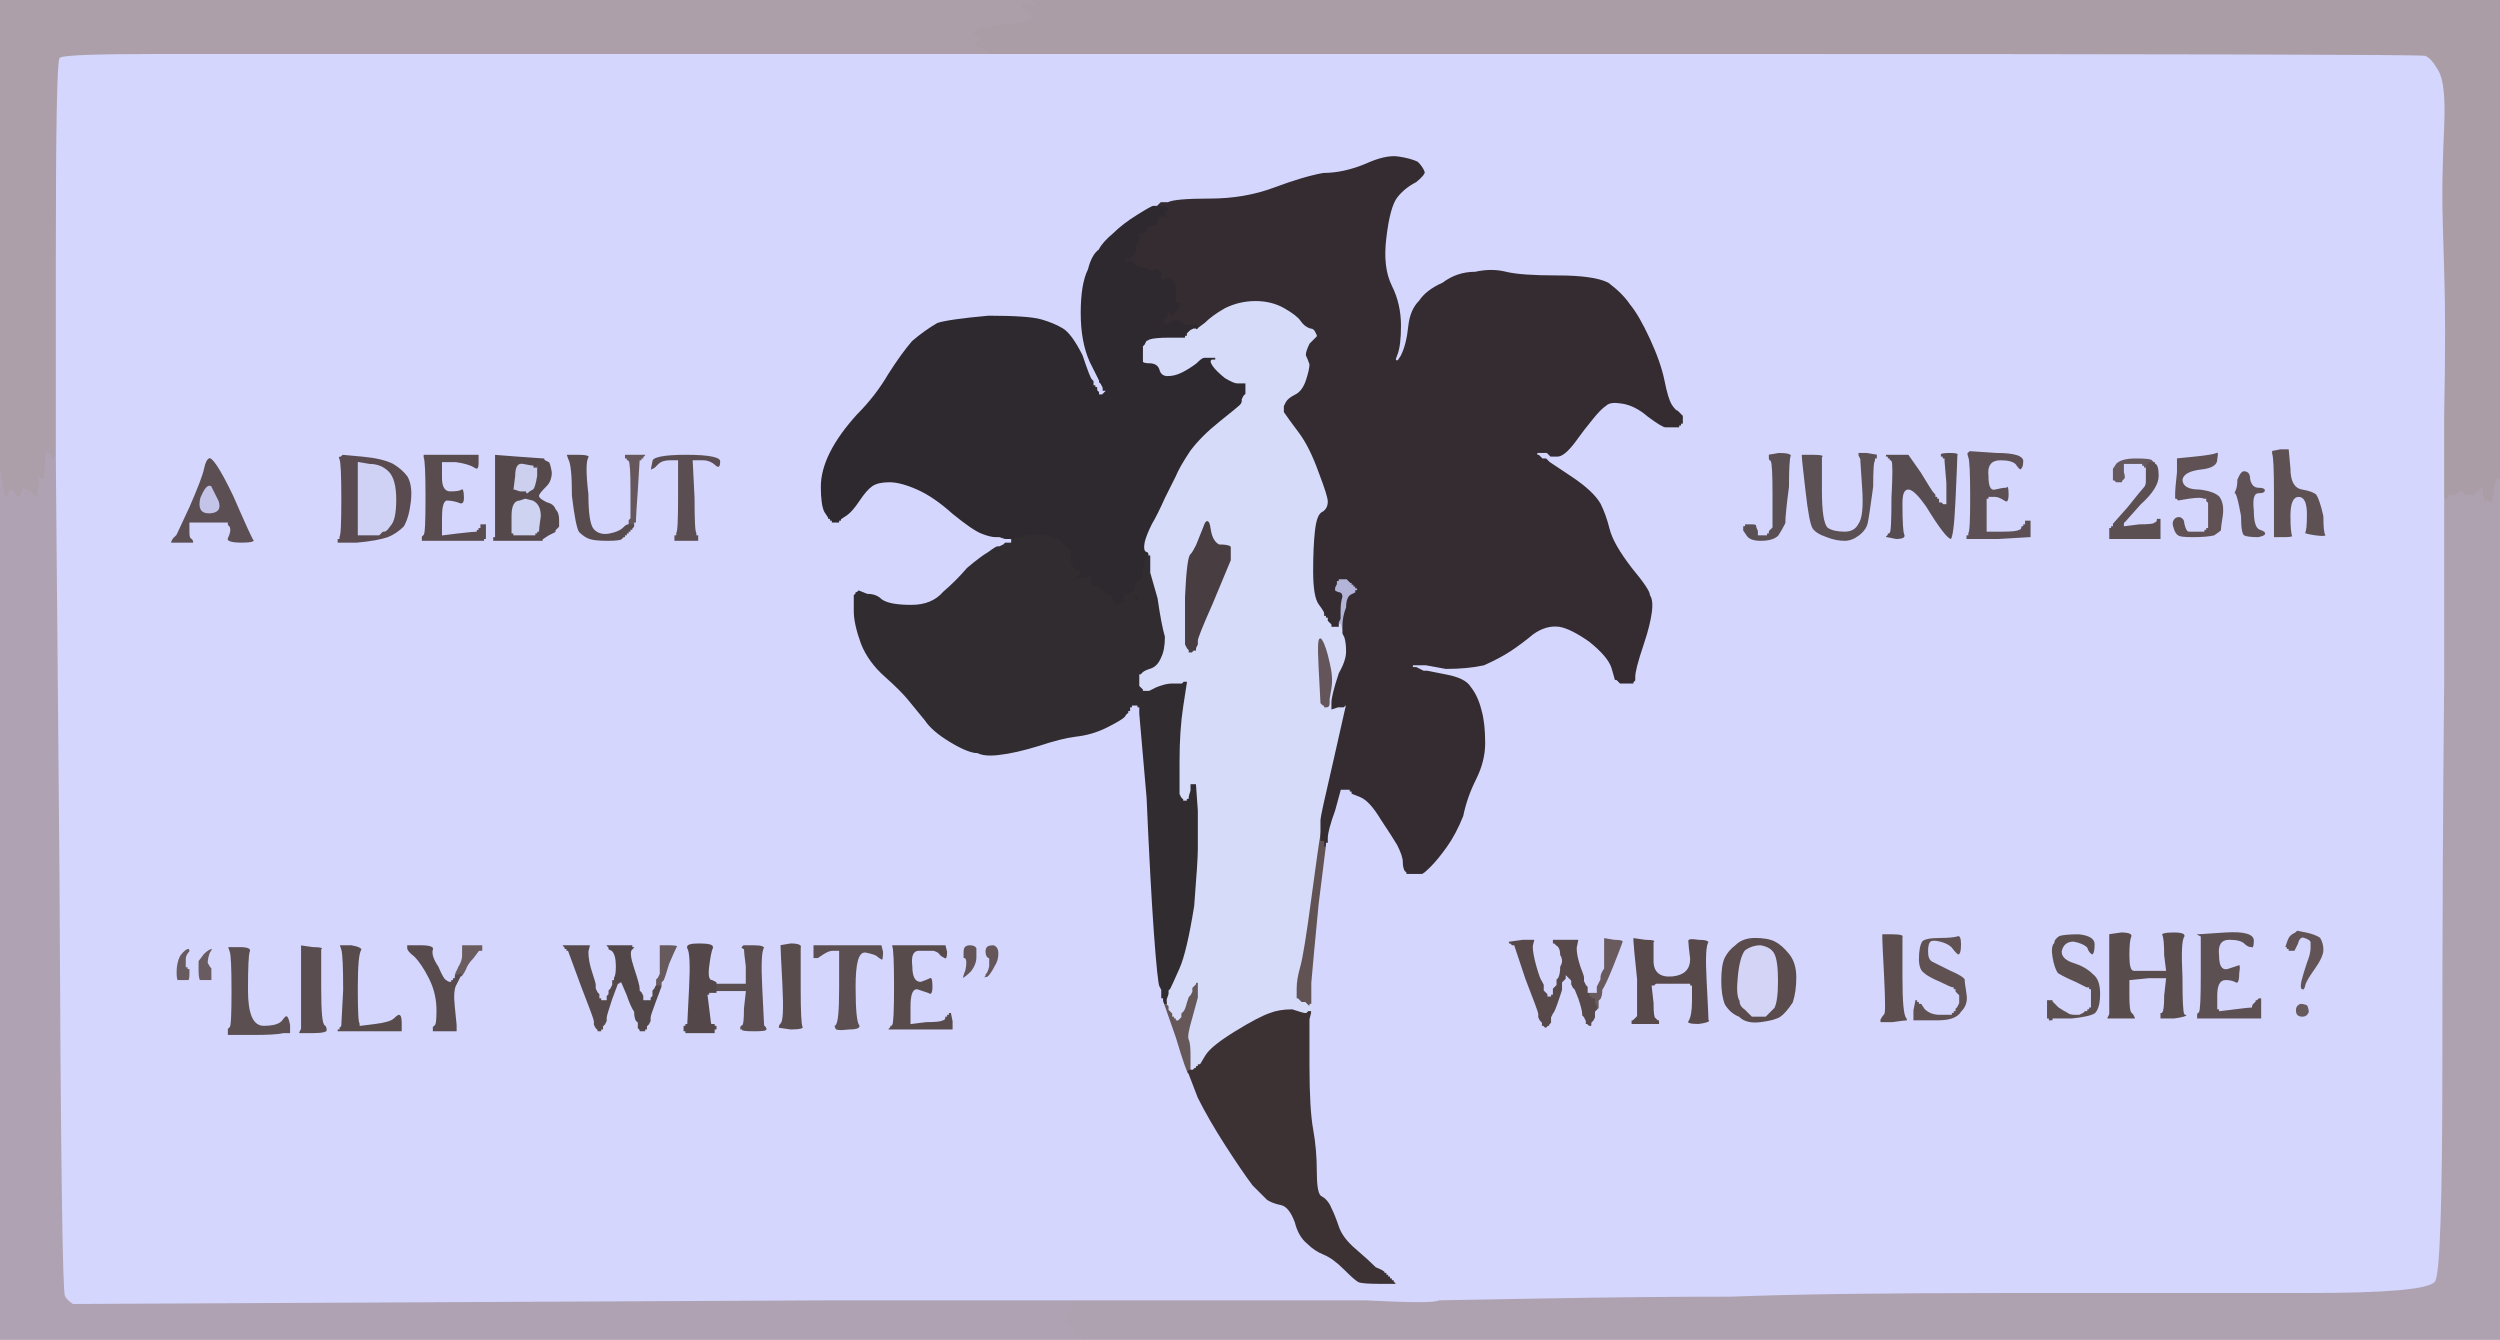 <!-- Created with clker.com Auto tracing tool http://www.clker.com) --> 
<svg 
   xmlns='http://www.w3.org/2000/svg'
   width='1366'
   height='732'>
<path style='opacity:1;fill:#5C4F4F;fill-rule:evenodd;stroke:#5C4F4F;stroke-width:1px;stroke-linecap:butt;stroke-linejoin:miter;stroke-opacity:1;' d='M 1132 557 L 1122 557 L 1122 557 L 1122 558 L 1120 558 L 1119 558 L 1119 557 L 1118 557 L 1118 556 L 1118 554 L 1118 551 L 1118 548 L 1118 547 L 1118 546 L 1119 546 L 1119 546 L 1120 546 L 1121 546 L 1121 546 L 1122 546 L 1122 546 L 1122 546 L 1122 547 L 1122 547 L 1125 550 Q 1128 552 1130 553 Q 1131 554 1134 554 L 1136 554 L 1138 553 L 1139 552 L 1139 552 L 1140 552 L 1140 552 L 1140 552 L 1140 551 L 1140 551 L 1141 551 L 1141 550 L 1141 550 L 1142 550 L 1142 549 L 1142 548 L 1142 546 L 1142 543 L 1142 542 L 1142 541 L 1141 541 L 1141 540 L 1141 540 L 1140 540 L 1140 540 Q 1140 540 1134 537 Q 1127 534 1124 532 Q 1122 529 1121 523 Q 1120 517 1122 515 Q 1122 513 1125 511 Q 1128 510 1136 510 Q 1145 511 1145 516 Q 1145 522 1143 522 Q 1141 521 1140 518 Q 1138 516 1133 515 Q 1128 515 1127 520 Q 1127 524 1134 526 Q 1140 528 1144 532 Q 1148 535 1148 543 Q 1148 551 1145 554 Q 1142 556 1132 557 z 
'/>
<path style='opacity:1;fill:#5D5052;fill-rule:evenodd;stroke:#5D5052;stroke-width:1px;stroke-linecap:butt;stroke-linejoin:miter;stroke-opacity:1;' d='M 1212 544 L 1212 551 L 1213 551 L 1213 552 L 1221 551 Q 1229 550 1230 550 Q 1230 549 1231 548 L 1232 547 L 1232 547 L 1232 546 L 1232 546 L 1232 546 L 1233 546 L 1233 546 L 1234 545 L 1236 545 L 1236 546 L 1236 547 L 1236 548 L 1236 548 L 1236 550 L 1236 553 L 1236 554 L 1236 554 L 1236 556 L 1236 557 L 1218 557 L 1200 557 L 1200 555 Q 1200 553 1201 553 Q 1202 552 1202 533 Q 1202 513 1202 512 L 1200 511 L 1200 511 L 1200 510 L 1200 510 L 1200 510 L 1201 510 L 1201 510 L 1216 509 Q 1232 508 1232 514 Q 1232 519 1230 518 Q 1228 518 1226 516 Q 1224 514 1218 514 Q 1212 514 1213 522 Q 1213 530 1217 529 Q 1220 528 1223 527 Q 1225 526 1224 532 Q 1224 539 1221 537 Q 1219 536 1216 536 Q 1212 536 1212 544 z 
'/>
<path style='opacity:1;fill:#5C4F52;fill-rule:evenodd;stroke:#5C4F52;stroke-width:1px;stroke-linecap:butt;stroke-linejoin:miter;stroke-opacity:1;' d='M 1175 252 L 1177 252 L 1177 252 Q 1178 252 1178 253 Q 1180 254 1180 260 Q 1180 267 1170 276 L 1162 285 L 1161 286 L 1161 287 L 1169 286 Q 1177 286 1177 285 Q 1178 285 1178 284 L 1178 283 L 1180 283 L 1181 283 L 1181 289 L 1181 295 L 1166 295 L 1152 295 L 1152 292 L 1152 288 L 1153 288 L 1153 288 L 1153 287 L 1154 287 L 1154 287 L 1154 286 L 1162 277 Q 1170 267 1171 266 Q 1172 265 1172 263 L 1172 261 L 1172 256 Q 1173 252 1175 252 z 
'/>
<path style='opacity:1;fill:#685B5F;fill-rule:evenodd;stroke:#685B5F;stroke-width:1px;stroke-linecap:butt;stroke-linejoin:miter;stroke-opacity:1;' d='M 102 528 L 103 528 L 103 529 L 104 529 L 104 532 Q 104 536 103 536 L 102 536 L 100 536 Q 97 536 97 536 Q 96 536 96 531 Q 96 526 98 522 Q 101 518 103 518 Q 104 518 104 520 Q 102 522 102 524 Q 102 527 102 528 z 
'/>
<path style='opacity:1;fill:#5B5054;fill-rule:evenodd;stroke:#5B5054;stroke-width:1px;stroke-linecap:butt;stroke-linejoin:miter;stroke-opacity:1;' d='M 984 249 L 984 248 L 991 248 Q 998 248 996 250 Q 996 252 996 268 Q 996 285 999 288 Q 1002 290 1008 290 Q 1013 290 1015 286 Q 1018 282 1017 267 Q 1016 252 1016 252 L 1016 252 L 1016 251 L 1016 251 L 1015 249 L 1015 247 L 1020 247 L 1026 248 L 1026 248 L 1026 248 L 1026 249 L 1026 250 L 1026 250 L 1026 250 L 1026 251 L 1026 251 L 1025 251 L 1025 252 L 1025 252 Q 1024 252 1024 266 Q 1022 281 1021 286 Q 1020 290 1016 293 Q 1012 296 1008 296 Q 1003 296 998 294 Q 992 292 990 289 Q 988 286 986 268 Q 984 251 984 249 z 
'/>
<path style='opacity:1;fill:#584C4D;fill-rule:evenodd;stroke:#584C4D;stroke-width:1px;stroke-linecap:butt;stroke-linejoin:miter;stroke-opacity:1;' d='M 1152 511 L 1152 510 L 1159 509 Q 1166 509 1165 512 Q 1164 514 1164 522 Q 1164 530 1166 530 Q 1169 530 1176 530 L 1183 530 L 1182 522 Q 1182 513 1181 511 Q 1180 509 1188 509 Q 1195 509 1194 512 Q 1192 514 1193 534 Q 1193 553 1194 554 Q 1196 554 1195 555 Q 1195 556 1188 557 L 1180 557 L 1180 555 L 1180 553 L 1181 553 Q 1182 552 1182 544 L 1183 535 L 1174 535 L 1164 536 L 1164 536 L 1164 536 L 1164 544 Q 1164 552 1165 553 Q 1166 554 1166 554 L 1166 554 L 1167 556 L 1167 557 L 1159 557 L 1151 557 L 1151 556 L 1152 554 L 1152 554 Q 1152 554 1152 553 Q 1152 553 1152 533 Q 1152 513 1152 511 z 
'/>
<path style='opacity:1;fill:#66595E;fill-rule:evenodd;stroke:#66595E;stroke-width:1px;stroke-linecap:butt;stroke-linejoin:miter;stroke-opacity:1;' d='M 1177 252 L 1177 252 L 1175 252 Q 1173 252 1172 256 L 1172 261 L 1172 258 L 1172 256 L 1171 256 L 1171 256 L 1171 255 L 1170 255 L 1170 255 L 1170 254 L 1168 254 L 1167 254 L 1166 254 L 1164 254 L 1162 254 L 1161 254 L 1161 258 Q 1162 261 1161 262 L 1160 263 L 1160 263 L 1160 264 L 1158 264 L 1156 264 L 1155 263 L 1154 263 L 1154 262 L 1154 261 L 1154 258 L 1154 256 L 1156 253 Q 1159 250 1167 250 Q 1175 250 1176 251 Q 1177 252 1177 252 z 
'/>
<path style='opacity:1;fill:#65575B;fill-rule:evenodd;stroke:#65575B;stroke-width:1px;stroke-linecap:butt;stroke-linejoin:miter;stroke-opacity:1;' d='M 341 249 L 341 248 L 347 248 L 353 248 L 353 249 L 352 250 L 352 250 L 352 250 L 352 251 L 352 251 L 351 251 L 351 252 L 350 252 Q 350 253 349 268 Q 348 282 348 284 L 348 286 L 347 286 Q 347 286 347 287 L 347 287 L 346 287 Q 345 287 345 288 Q 345 289 344 289 Q 343 289 343 288 L 343 286 L 343 284 L 344 283 L 344 268 Q 344 253 343 252 L 342 252 L 342 251 L 342 251 L 341 251 L 341 250 L 341 250 L 340 250 L 340 250 L 340 250 L 340 249 L 340 249 L 341 249 z 
'/>
<path style='opacity:1;fill:#5C4D4E;fill-rule:evenodd;stroke:#5C4D4E;stroke-width:1px;stroke-linecap:butt;stroke-linejoin:miter;stroke-opacity:1;' d='M 1028 513 L 1028 510 L 1034 510 Q 1041 510 1040 512 Q 1040 515 1040 534 Q 1040 554 1042 556 Q 1043 558 1042 558 Q 1041 558 1034 559 L 1027 559 L 1027 557 Q 1028 555 1029 554 Q 1030 554 1029 534 Q 1028 515 1028 513 z 
'/>
<path style='opacity:1;fill:#AC9FA9;fill-rule:evenodd;stroke:#AC9FA9;stroke-width:1px;stroke-linecap:butt;stroke-linejoin:miter;stroke-opacity:1;' d='M 0 128 L 0 0 L 282 0 L 564 0 L 565 1 Q 566 2 566 3 Q 566 5 565 5 L 565 4 L 565 4 L 564 4 L 564 4 L 564 4 L 564 3 L 564 3 L 563 3 L 563 2 L 562 2 L 561 2 L 560 3 L 559 3 L 559 4 L 560 5 L 560 5 L 560 4 L 560 4 L 560 4 L 561 4 L 561 4 L 561 5 L 562 5 L 562 6 Q 564 7 564 8 L 564 9 L 567 10 Q 570 10 570 11 Q 569 12 568 11 Q 567 10 567 10 L 566 10 L 566 10 L 566 10 L 563 11 Q 560 12 560 12 L 560 12 L 561 12 L 561 12 L 558 13 Q 554 14 546 14 Q 538 16 536 16 L 535 16 L 535 17 L 534 17 L 534 17 L 534 18 L 533 18 L 532 18 L 534 19 L 536 19 L 536 20 Q 536 22 536 24 Q 536 25 536 24 L 534 23 L 534 23 L 534 24 L 534 24 L 534 24 L 533 24 L 533 24 L 534 25 L 535 26 L 537 26 Q 538 27 539 28 Q 540 29 540 30 L 540 30 L 436 30 Q 331 30 235 30 Q 139 30 87 30 Q 35 30 33 32 Q 31 34 31 142 L 31 250 L 31 250 L 30 250 L 30 250 L 30 250 L 30 251 L 30 251 L 29 251 L 29 252 L 29 252 L 28 252 L 28 250 Q 28 248 26 248 L 25 247 L 25 256 L 24 266 L 24 264 Q 24 262 22 262 L 21 261 L 21 262 L 22 264 L 22 264 L 22 264 L 22 265 Q 22 265 21 268 L 21 272 L 20 272 L 19 272 L 19 271 L 18 271 L 18 271 Q 18 270 17 269 Q 16 268 15 268 Q 14 269 14 268 Q 14 267 13 267 Q 12 267 12 270 Q 11 272 10 272 Q 8 272 8 270 Q 7 268 6 268 Q 5 268 5 270 L 5 270 L 5 271 L 4 271 L 4 271 L 4 272 L 4 272 L 4 272 L 3 272 L 3 272 L 3 273 L 2 273 L 2 272 L 2 270 L 1 264 L 0 257 L 0 257 L 0 257 L 0 128 z 
'/>
<path style='opacity:1;fill:#B4B3D8;fill-rule:evenodd;stroke:#B4B3D8;stroke-width:1px;stroke-linecap:butt;stroke-linejoin:miter;stroke-opacity:1;' d='M 731 317 L 731 316 L 734 316 L 736 316 L 737 317 L 738 318 L 738 318 L 738 318 L 739 318 L 739 318 L 739 319 L 740 319 L 740 319 L 740 320 L 740 320 L 740 320 L 741 320 L 741 320 L 741 321 L 742 321 L 742 322 L 742 323 L 741 323 L 741 324 L 739 325 Q 736 326 736 332 Q 734 337 734 342 L 734 346 L 734 346 L 734 346 L 733 344 L 732 341 L 732 341 L 732 342 L 732 342 L 732 342 L 731 342 L 731 342 L 731 340 L 732 338 L 732 334 Q 732 329 733 326 Q 733 324 731 324 L 729 323 L 729 321 L 730 319 L 730 318 L 730 317 L 731 317 z 
'/>
<path style='opacity:1;fill:#584C4D;fill-rule:evenodd;stroke:#584C4D;stroke-width:1px;stroke-linecap:butt;stroke-linejoin:miter;stroke-opacity:1;' d='M 426 517 L 426 516 L 432 515 Q 439 515 438 518 Q 438 520 438 540 Q 438 559 439 561 Q 440 563 432 563 Q 425 562 425 562 Q 425 560 426 559 Q 428 558 427 538 Q 426 519 426 517 z 
'/>
<path style='opacity:1;fill:#695A5E;fill-rule:evenodd;stroke:#695A5E;stroke-width:1px;stroke-linecap:butt;stroke-linejoin:miter;stroke-opacity:1;' d='M 876 514 L 876 512 L 882 513 Q 888 513 887 515 Q 886 518 882 528 Q 878 538 876 541 Q 876 544 875 546 L 874 547 L 874 549 L 874 551 L 873 552 L 872 553 L 872 553 L 872 553 L 872 552 L 872 550 L 871 548 L 871 546 L 870 546 L 869 546 L 869 545 L 868 545 L 868 544 L 868 542 L 868 542 L 868 542 L 869 542 L 869 542 L 870 542 L 871 542 L 871 542 L 872 542 L 872 540 L 872 539 L 873 537 L 874 535 L 874 534 Q 874 532 876 529 Q 876 526 876 521 Q 876 516 876 514 z 
'/>
<path style='opacity:1;fill:#5C5054;fill-rule:evenodd;stroke:#5C5054;stroke-width:1px;stroke-linecap:butt;stroke-linejoin:miter;stroke-opacity:1;' d='M 1075 247 L 1076 246 L 1091 247 Q 1106 247 1106 252 Q 1106 256 1104 257 Q 1103 257 1101 254 Q 1099 252 1093 252 Q 1086 252 1087 260 Q 1087 268 1090 267 Q 1094 266 1096 266 Q 1098 264 1098 270 Q 1098 276 1095 274 Q 1092 272 1090 272 L 1087 272 L 1087 273 L 1086 273 L 1086 282 L 1086 290 L 1087 290 L 1087 290 L 1094 290 Q 1102 290 1103 289 Q 1104 289 1104 288 Q 1104 287 1105 287 L 1105 286 L 1105 286 L 1106 286 L 1106 285 L 1106 284 L 1108 284 L 1110 284 L 1110 289 L 1110 294 L 1109 294 L 1109 294 L 1092 295 L 1074 295 L 1074 294 L 1074 292 L 1075 292 Q 1075 292 1075 291 Q 1076 291 1076 272 Q 1076 252 1075 250 Q 1074 247 1075 247 z 
'/>
<path style='opacity:1;fill:#615253;fill-rule:evenodd;stroke:#615253;stroke-width:1px;stroke-linecap:butt;stroke-linejoin:miter;stroke-opacity:1;' d='M 721 456 L 722 450 L 722 454 L 722 459 L 723 459 L 723 458 L 723 458 L 724 458 L 724 460 L 724 462 L 725 462 L 725 462 L 721 494 Q 718 525 717 537 L 717 549 L 716 549 L 716 550 L 716 550 L 716 550 L 715 550 L 715 550 L 714 549 L 713 548 L 712 548 L 711 548 L 710 547 L 709 546 L 709 546 L 708 546 L 708 540 Q 708 535 710 528 Q 712 521 716 491 Q 720 461 721 456 z 
'/>
<path style='opacity:1;fill:#584B4C;fill-rule:evenodd;stroke:#584B4C;stroke-width:1px;stroke-linecap:butt;stroke-linejoin:miter;stroke-opacity:1;' d='M 487 517 L 487 516 L 502 516 L 517 516 L 518 520 Q 518 525 516 524 Q 514 523 513 522 Q 513 521 510 520 Q 506 520 502 520 Q 498 520 499 528 Q 499 536 503 536 Q 506 535 508 534 Q 510 533 510 539 Q 510 545 507 543 Q 504 542 501 541 Q 498 541 498 550 L 498 559 L 506 558 Q 514 558 515 557 Q 516 557 516 556 L 516 555 L 517 555 L 517 554 L 517 554 L 518 554 L 518 554 L 518 554 L 518 553 L 518 553 L 519 553 L 519 552 L 519 552 L 520 552 L 520 552 L 520 552 L 520 553 L 520 553 L 521 558 L 521 563 L 503 563 L 485 563 L 485 562 L 486 561 L 486 561 L 486 560 L 486 560 Q 486 560 487 560 Q 488 559 488 539 Q 488 519 487 517 z 
'/>
<path style='opacity:1;fill:#594B4F;fill-rule:evenodd;stroke:#594B4F;stroke-width:1px;stroke-linecap:butt;stroke-linejoin:miter;stroke-opacity:1;' d='M 186 249 L 187 248 L 198 249 Q 209 250 215 253 Q 220 256 223 260 Q 226 265 225 274 Q 224 283 221 288 Q 217 292 212 294 Q 206 296 195 297 L 184 297 L 184 296 L 184 294 L 185 294 Q 185 294 185 293 Q 186 293 186 273 Q 186 253 185 251 Q 184 249 186 249 z 
M 196 272 L 196 253 L 202 254 Q 208 254 212 258 Q 216 262 216 273 Q 216 284 213 287 Q 211 290 210 290 L 209 290 L 208 291 L 207 292 L 206 292 L 204 292 L 200 292 L 197 292 L 197 292 L 196 292 L 196 272 z 
'/>
<path style='opacity:1;fill:#D3D4F6;fill-rule:evenodd;stroke:#D3D4F6;stroke-width:1px;stroke-linecap:butt;stroke-linejoin:miter;stroke-opacity:1;' d='M 966 555 L 965 556 L 961 556 L 957 556 L 956 555 L 955 554 L 953 552 Q 950 550 950 547 Q 948 544 949 534 Q 950 523 953 519 Q 957 516 962 516 Q 968 517 970 521 Q 972 525 972 536 Q 972 547 970 551 Q 967 554 966 555 z 
'/>
<path style='opacity:1;fill:#D6DBFA;fill-rule:evenodd;stroke:#D6DBFA;stroke-width:1px;stroke-linecap:butt;stroke-linejoin:miter;stroke-opacity:1;' d='M 719 181 L 720 183 L 720 184 Q 720 184 716 188 Q 714 192 714 194 Q 715 196 716 199 Q 716 202 714 208 Q 712 214 708 216 Q 704 218 703 220 L 702 222 L 702 225 Q 704 228 710 236 Q 716 244 721 258 Q 726 271 726 274 Q 726 278 723 280 Q 720 281 719 290 Q 718 299 718 312 Q 718 326 721 330 Q 724 334 724 335 L 724 336 L 725 336 L 725 336 L 725 337 L 726 337 L 726 338 L 726 339 L 727 340 L 728 341 L 728 341 L 728 342 L 728 342 L 728 342 L 729 342 L 729 342 L 730 342 L 731 342 L 731 342 L 731 342 L 731 342 L 732 342 L 732 342 L 732 342 L 732 341 L 732 341 L 733 344 L 734 346 L 734 346 L 734 346 L 735 348 Q 736 351 736 356 Q 736 361 732 368 Q 730 374 729 378 Q 728 382 728 384 L 728 387 L 731 386 Q 734 386 734 386 Q 734 386 735 385 L 736 385 L 729 416 Q 722 446 722 448 L 722 450 L 721 456 Q 720 461 716 491 Q 712 521 710 528 Q 708 535 708 540 L 708 546 L 709 546 L 709 546 L 710 547 L 711 548 L 712 548 L 713 548 L 714 549 L 715 550 L 715 550 L 716 550 L 716 550 L 716 550 L 716 549 L 717 549 L 717 553 L 716 557 L 716 557 L 716 557 L 716 555 L 716 553 L 715 553 L 714 554 L 713 554 Q 712 554 706 552 Q 699 552 694 554 Q 688 556 675 564 Q 662 572 659 577 L 656 582 L 655 582 L 655 582 L 655 583 L 654 583 L 654 583 L 654 584 L 654 584 L 654 584 L 653 584 L 653 584 L 652 585 L 650 585 L 650 584 L 650 584 L 650 577 Q 650 570 649 568 Q 648 566 651 556 L 654 545 L 654 542 L 654 540 L 654 538 L 654 537 L 654 537 L 654 538 L 654 538 L 654 538 L 653 539 L 652 540 L 652 541 L 652 542 L 651 544 L 650 545 L 649 548 Q 648 552 647 553 L 646 554 L 646 555 L 646 556 L 645 557 L 644 558 L 644 558 L 644 558 L 644 559 L 644 559 L 643 559 L 643 558 L 643 558 L 642 558 L 642 558 L 642 558 L 642 557 L 642 557 L 641 557 L 641 556 L 641 556 L 640 556 L 640 555 L 640 554 L 639 553 L 638 552 L 638 551 L 638 550 L 637 549 L 637 548 L 637 546 L 638 543 L 638 542 L 638 541 L 639 540 Q 640 538 644 529 Q 648 520 652 495 Q 654 470 654 464 Q 654 457 654 443 L 653 429 L 652 429 L 651 429 L 651 432 Q 650 435 650 436 L 650 437 L 649 437 L 649 438 L 648 438 L 646 438 L 646 437 L 646 437 L 645 436 L 644 434 L 644 416 Q 644 399 646 386 L 648 373 L 647 373 L 646 374 L 644 374 Q 642 374 640 374 Q 637 374 632 376 L 628 378 L 626 378 L 624 378 L 624 377 L 624 377 L 623 376 L 622 375 L 622 373 L 622 371 L 622 370 L 622 369 L 622 369 L 622 368 L 622 368 L 622 368 L 623 368 L 623 368 L 624 367 Q 625 366 628 365 Q 632 364 634 359 Q 636 355 636 348 Q 634 341 632 327 L 628 313 L 628 308 L 628 304 L 627 304 L 627 304 L 627 303 Q 627 302 626 302 Q 624 301 625 296 Q 626 292 629 286 Q 632 281 636 272 Q 640 264 642 260 Q 644 255 650 246 Q 656 238 666 230 Q 676 222 677 221 Q 678 220 678 219 L 678 218 L 679 216 L 680 215 L 680 212 L 680 210 L 679 210 Q 678 210 676 210 Q 674 210 669 207 Q 664 203 662 200 Q 660 197 662 196 L 664 196 L 662 196 L 659 196 L 658 196 Q 657 196 654 199 Q 650 202 646 204 Q 642 206 638 206 Q 634 206 633 202 Q 632 199 628 199 Q 625 199 624 198 L 624 196 L 624 196 L 624 196 L 624 194 L 624 192 L 624 190 L 624 189 L 625 188 L 626 186 L 626 186 L 626 186 L 628 185 Q 631 184 639 184 L 647 184 L 647 183 L 648 183 L 648 183 L 648 182 L 648 182 L 648 182 L 649 181 L 650 180 L 650 180 L 650 180 L 652 179 L 654 179 L 658 176 Q 662 172 669 168 Q 677 164 686 164 Q 695 164 702 168 Q 709 172 711 175 Q 713 178 716 179 Q 718 179 719 181 z 
M 654 350 L 654 352 L 653 354 L 653 355 L 652 355 L 651 356 L 651 356 L 650 356 L 650 356 L 650 356 L 650 355 L 650 355 L 649 354 L 648 352 L 648 350 L 648 348 L 648 326 Q 649 304 651 303 Q 652 302 654 298 Q 656 293 658 288 Q 660 282 661 289 Q 662 296 666 298 Q 671 298 672 299 Q 672 300 672 306 Q 670 311 662 330 Q 654 348 654 350 z 
M 727 376 L 726 382 L 726 384 Q 726 386 725 386 Q 725 386 724 386 Q 724 385 723 385 L 722 384 L 722 384 L 722 384 L 721 365 Q 720 346 722 350 Q 724 353 726 362 Q 728 370 727 376 z 
'/>
<path style='opacity:1;fill:#695C60;fill-rule:evenodd;stroke:#695C60;stroke-width:1px;stroke-linecap:butt;stroke-linejoin:miter;stroke-opacity:1;' d='M 116 535 L 116 536 L 115 536 Q 115 536 112 536 Q 110 536 109 536 Q 108 535 108 530 L 108 525 L 111 521 Q 114 518 116 518 Q 117 518 115 521 Q 114 524 114 526 Q 115 528 116 529 Q 116 530 116 532 Q 116 534 116 535 z 
'/>
<path style='opacity:1;fill:#342C31;fill-rule:evenodd;stroke:#342C31;stroke-width:1px;stroke-linecap:butt;stroke-linejoin:miter;stroke-opacity:1;' d='M 919 226 L 920 227 L 920 230 L 920 232 L 919 232 L 919 232 L 919 233 L 918 233 L 918 233 L 918 234 L 916 234 L 915 234 L 914 234 L 912 234 L 910 234 Q 908 234 900 228 Q 893 222 886 221 Q 880 220 878 222 Q 875 224 871 229 Q 866 235 861 242 Q 855 250 851 250 L 847 250 L 846 249 L 845 248 L 844 248 L 843 248 L 842 248 L 840 248 L 840 248 L 840 248 L 841 248 L 841 248 L 842 249 L 843 250 L 844 250 L 845 250 L 846 251 L 847 252 L 859 260 Q 871 268 875 275 Q 878 281 880 289 Q 882 297 892 310 Q 902 322 902 325 Q 904 328 903 335 Q 902 342 899 351 Q 896 360 895 364 Q 894 368 894 370 L 894 372 L 893 373 L 893 374 L 889 374 L 885 374 L 884 373 L 883 372 L 883 372 L 882 372 L 882 372 Q 882 372 880 365 Q 878 359 868 351 Q 858 344 852 343 Q 845 342 838 347 Q 832 352 826 356 Q 820 360 811 364 Q 802 366 790 366 L 779 364 L 778 364 L 777 364 L 774 364 L 772 364 L 773 364 L 774 364 L 776 365 L 778 366 L 779 366 L 780 366 L 790 368 Q 801 370 804 375 Q 808 380 810 388 Q 812 395 812 406 Q 812 416 807 426 Q 802 436 800 446 Q 796 456 791 463 Q 786 470 782 474 Q 778 478 777 478 L 776 478 L 773 478 L 770 478 L 769 478 L 768 478 L 768 477 L 768 477 L 767 476 Q 766 474 766 471 Q 766 468 763 462 Q 760 457 754 448 Q 748 438 743 436 L 738 434 L 738 433 L 738 433 L 737 433 L 737 432 L 735 432 L 733 432 L 730 443 Q 726 454 726 458 L 726 461 L 725 461 L 725 462 L 725 462 L 725 462 L 725 462 L 724 462 L 724 460 L 724 458 L 723 458 L 723 458 L 723 459 L 722 459 L 722 454 L 722 450 L 722 448 Q 722 446 729 416 L 736 385 L 735 385 Q 734 386 734 386 Q 734 386 731 386 L 728 387 L 728 384 Q 728 382 729 378 Q 730 374 732 368 Q 736 361 736 356 Q 736 351 735 348 L 734 346 L 734 342 Q 734 337 736 332 Q 736 326 739 325 L 741 324 L 741 323 L 742 323 L 742 322 L 742 321 L 741 321 L 741 320 L 741 320 L 740 320 L 740 320 L 740 320 L 740 319 L 740 319 L 739 319 L 739 318 L 739 318 L 738 318 L 738 318 L 738 318 L 737 317 L 736 316 L 734 316 L 731 316 L 731 317 L 730 317 L 730 318 L 730 319 L 729 321 L 729 323 L 731 324 Q 733 324 733 326 Q 732 329 732 334 L 732 338 L 731 340 L 731 342 L 731 342 L 731 342 L 730 342 L 729 342 L 729 342 L 728 342 L 728 342 L 728 342 L 728 341 L 728 341 L 727 340 L 726 339 L 726 338 L 726 337 L 725 337 L 725 336 L 725 336 L 724 336 L 724 335 Q 724 334 721 330 Q 718 326 718 312 Q 718 299 719 290 Q 720 281 723 280 Q 726 278 726 274 Q 726 271 721 258 Q 716 244 710 236 Q 704 228 702 225 L 702 222 L 703 220 Q 704 218 708 216 Q 712 214 714 208 Q 716 202 716 199 Q 715 196 714 194 Q 714 192 716 188 Q 720 184 720 184 L 720 183 L 719 181 Q 718 179 716 179 Q 713 178 711 175 Q 709 172 702 168 Q 695 164 686 164 Q 677 164 669 168 Q 662 172 658 176 L 654 179 L 654 179 L 654 178 L 652 178 L 649 178 L 648 178 L 647 178 L 647 178 L 648 178 L 648 178 L 648 178 L 647 177 Q 646 177 646 178 Q 646 179 644 179 Q 643 178 644 178 Q 644 177 643 176 Q 642 174 642 176 Q 642 176 639 177 L 636 178 L 636 177 L 636 177 L 635 176 L 635 175 L 634 175 L 632 174 L 632 174 L 632 174 L 633 174 L 633 174 L 634 174 L 635 174 L 635 174 L 636 174 L 636 174 L 636 174 L 637 173 Q 638 172 638 170 Q 638 168 639 170 Q 640 172 640 172 L 640 172 L 641 171 L 642 170 L 642 170 L 642 170 L 642 169 L 642 169 L 643 169 L 643 168 L 643 168 L 644 168 L 644 167 L 644 166 L 643 166 Q 643 166 643 167 L 642 167 L 642 167 Q 642 168 640 167 Q 638 166 639 165 Q 640 164 641 162 Q 642 160 642 158 L 642 157 L 642 156 L 642 156 L 642 156 L 642 156 L 641 155 Q 640 154 640 153 Q 639 152 638 152 Q 637 152 637 154 Q 637 155 636 155 Q 634 155 634 154 Q 634 152 632 150 Q 632 147 631 148 Q 630 149 628 148 Q 626 147 625 147 Q 623 146 622 146 Q 621 146 620 145 Q 620 144 619 144 L 618 143 L 617 143 L 617 144 L 616 144 L 615 144 L 615 143 L 614 143 L 614 142 L 614 141 L 616 141 Q 618 141 618 140 Q 619 140 620 138 Q 620 136 620 134 Q 620 133 621 133 Q 622 133 622 130 Q 621 127 623 127 Q 626 127 626 125 Q 627 122 630 123 Q 632 123 632 120 Q 632 118 633 118 Q 634 118 636 118 L 637 118 L 637 118 L 636 118 L 636 117 L 636 116 L 637 115 L 638 114 L 638 114 L 638 114 L 634 113 L 631 112 L 631 112 L 631 112 L 631 112 L 632 112 L 632 112 L 632 112 L 633 111 L 634 110 L 638 110 Q 642 108 661 108 Q 680 108 696 102 Q 712 96 723 94 Q 734 94 746 89 Q 757 84 764 85 Q 771 86 775 88 Q 778 91 779 94 Q 779 96 774 100 Q 768 103 764 108 Q 760 113 758 130 Q 756 146 761 156 Q 766 166 766 178 Q 766 189 764 194 Q 762 199 765 194 Q 768 188 769 178 Q 770 169 775 164 Q 779 158 788 154 Q 796 148 806 148 Q 815 146 823 148 Q 831 150 851 150 Q 871 150 879 154 Q 887 160 891 166 Q 896 172 902 185 Q 908 198 910 208 Q 912 218 914 221 Q 916 224 917 224 Q 918 225 919 226 z 
'/>
<path style='opacity:1;fill:#584B4E;fill-rule:evenodd;stroke:#584B4E;stroke-width:1px;stroke-linecap:butt;stroke-linejoin:miter;stroke-opacity:1;' d='M 310 251 L 309 248 L 316 248 Q 323 248 322 250 Q 320 253 322 270 Q 322 286 325 289 Q 328 292 333 291 Q 338 290 340 288 Q 342 286 343 286 L 343 286 L 343 286 Q 343 286 345 287 L 347 287 L 347 288 L 346 289 L 346 289 L 346 290 L 346 290 L 346 290 L 345 290 L 345 290 L 345 291 L 344 291 L 344 291 L 344 292 L 344 292 L 344 292 L 343 292 L 343 292 L 343 293 L 342 293 L 342 293 L 342 294 L 342 294 L 342 294 L 341 294 L 341 294 L 340 295 Q 339 296 332 296 Q 325 296 322 295 Q 319 294 316 291 Q 314 288 312 271 Q 312 254 310 251 z 
'/>
<path style='opacity:1;fill:#5C4F51;fill-rule:evenodd;stroke:#5C4F51;stroke-width:1px;stroke-linecap:butt;stroke-linejoin:miter;stroke-opacity:1;' d='M 444 520 L 444 516 L 463 516 L 482 516 L 482 516 Q 482 516 483 520 Q 483 525 482 525 Q 480 524 479 523 Q 478 522 473 521 Q 468 520 468 539 Q 468 558 470 560 Q 471 563 464 563 Q 456 564 456 562 Q 455 560 456 560 Q 458 559 458 540 L 458 521 L 458 521 L 458 520 L 458 520 L 458 520 L 457 520 L 457 520 L 455 520 Q 453 520 450 522 L 447 524 L 447 524 L 446 524 L 446 524 L 446 524 L 445 524 L 444 524 L 444 524 Q 444 524 444 520 z 
'/>
<path style='opacity:1;fill:#AFA3B3;fill-rule:evenodd;stroke:#AFA3B3;stroke-width:1px;stroke-linecap:butt;stroke-linejoin:miter;stroke-opacity:1;' d='M 25 256 L 25 247 L 26 248 Q 28 248 28 250 L 28 252 L 29 252 L 29 252 L 29 251 L 30 251 L 30 251 L 30 250 L 30 250 L 30 250 L 31 250 L 31 250 L 33 478 Q 34 706 36 708 Q 37 710 40 712 Q 44 712 246 711 Q 447 710 454 710 Q 461 710 523 710 L 585 710 L 585 711 L 585 712 L 587 712 L 589 712 L 589 713 L 588 713 L 588 713 L 588 714 L 586 715 Q 584 716 584 718 Q 584 719 583 719 L 582 719 L 582 721 Q 583 724 586 724 Q 589 724 588 726 Q 587 729 588 729 L 590 728 L 590 728 L 590 728 L 591 728 L 591 728 L 592 729 L 593 729 L 593 730 L 592 731 L 592 732 L 592 732 L 296 732 L 0 732 L 0 494 L 0 257 L 0 257 L 0 257 L 1 264 L 2 270 L 2 272 L 2 273 L 3 273 L 3 272 L 3 272 L 4 272 L 4 272 L 4 272 L 4 271 L 4 271 L 5 271 L 5 270 L 5 270 Q 5 268 6 268 Q 7 268 8 270 Q 8 272 10 272 Q 11 272 12 270 Q 12 267 14 268 Q 16 268 17 269 Q 18 270 18 271 L 18 271 L 19 271 L 19 272 L 20 272 L 21 272 L 21 268 Q 22 265 22 265 L 22 264 L 22 264 L 22 264 L 21 262 L 21 261 L 22 262 Q 24 262 24 264 L 24 266 L 25 256 z 
'/>
<path style='opacity:1;fill:#6A5C5F;fill-rule:evenodd;stroke:#6A5C5F;stroke-width:1px;stroke-linecap:butt;stroke-linejoin:miter;stroke-opacity:1;' d='M 252 518 L 252 516 L 258 516 L 264 516 L 264 517 L 264 517 L 265 517 L 265 518 L 265 518 L 264 518 L 264 519 L 264 520 L 263 520 L 262 520 L 259 524 Q 256 527 255 530 Q 253 534 252 534 L 252 534 L 252 533 Q 252 532 249 534 L 246 536 L 246 535 Q 246 534 250 530 Q 252 525 252 522 Q 252 520 252 518 z 
'/>
<path style='opacity:1;fill:#584B4C;fill-rule:evenodd;stroke:#584B4C;stroke-width:1px;stroke-linecap:butt;stroke-linejoin:miter;stroke-opacity:1;' d='M 186 519 L 185 516 L 192 516 Q 198 517 198 519 Q 196 521 196 540 Q 196 559 197 559 L 197 560 L 205 559 Q 213 558 215 556 Q 217 554 218 554 Q 220 554 220 559 L 220 564 L 219 564 L 219 564 L 202 564 L 185 564 L 185 564 L 184 564 L 184 563 L 184 562 L 185 562 L 185 562 L 185 561 Q 186 561 186 560 Q 186 560 187 541 Q 187 522 186 519 z 
'/>
<path style='opacity:1;fill:#5B4F51;fill-rule:evenodd;stroke:#5B4F51;stroke-width:1px;stroke-linecap:butt;stroke-linejoin:miter;stroke-opacity:1;' d='M 125 520 L 124 517 L 131 517 Q 138 517 137 520 Q 136 522 136 541 Q 136 560 144 560 Q 152 560 154 557 Q 156 554 157 555 Q 158 555 159 560 L 159 565 L 155 565 Q 151 566 138 566 L 124 566 L 124 565 L 124 565 L 124 564 L 124 562 L 124 562 Q 124 562 125 561 Q 126 561 126 542 Q 126 522 125 520 z 
'/>
<path style='opacity:1;fill:#635557;fill-rule:evenodd;stroke:#635557;stroke-width:1px;stroke-linecap:butt;stroke-linejoin:miter;stroke-opacity:1;' d='M 527 524 L 526 524 L 526 520 Q 526 516 530 516 Q 533 516 534 518 Q 534 519 534 523 Q 534 527 531 531 Q 528 534 526 535 Q 525 535 527 530 Q 528 525 527 524 z 
'/>
<path style='opacity:1;fill:#AA9DA6;fill-rule:evenodd;stroke:#AA9DA6;stroke-width:1px;stroke-linecap:butt;stroke-linejoin:miter;stroke-opacity:1;' d='M 565 1 L 564 0 L 965 0 L 1366 0 L 1366 131 L 1366 262 L 1365 262 Q 1364 262 1363 268 L 1362 275 L 1361 275 L 1360 274 L 1358 274 L 1357 274 L 1357 272 Q 1356 271 1356 269 L 1356 267 L 1355 268 Q 1355 269 1354 269 Q 1353 269 1353 270 Q 1352 271 1350 271 Q 1348 270 1347 271 Q 1346 272 1346 270 Q 1345 268 1343 270 Q 1340 272 1340 271 Q 1339 270 1338 272 Q 1336 274 1336 274 L 1335 273 L 1335 226 Q 1336 178 1335 148 Q 1334 119 1334 106 Q 1334 92 1335 69 Q 1336 46 1332 39 Q 1328 32 1325 31 Q 1322 30 931 30 L 540 30 L 540 30 Q 540 29 539 28 Q 538 27 537 26 L 535 26 L 534 25 L 533 24 L 533 24 L 534 24 L 534 24 L 534 24 L 534 23 L 534 23 L 535 23 L 535 22 L 535 22 L 536 22 L 536 20 L 536 19 L 534 19 L 532 18 L 533 18 L 534 18 L 534 17 L 534 17 L 535 17 L 535 16 L 536 16 Q 538 16 546 14 Q 554 14 558 13 L 561 12 L 561 12 L 560 12 L 560 12 Q 560 12 563 11 L 566 10 L 566 10 L 566 10 L 567 10 L 567 10 L 566 9 L 564 9 L 564 8 Q 564 7 562 6 L 562 5 L 561 5 L 561 4 L 561 4 L 560 4 L 560 4 L 560 4 L 560 5 L 560 5 L 559 4 L 559 3 L 560 3 L 561 2 L 562 2 L 563 2 L 563 3 L 564 3 L 564 3 L 564 4 L 564 4 L 564 4 L 565 4 L 565 4 L 565 5 Q 566 5 566 3 Q 566 2 565 1 z 
M 570 10 Q 570 9 570 9 Q 570 10 570 10 Q 570 10 570 10 Q 570 11 570 11 Q 570 12 570 12 Q 570 12 570 10 z 
M 536 25 Q 536 24 536 24 Q 536 24 536 24 Q 536 25 536 25 z 
'/>
<path style='opacity:1;fill:#64555A;fill-rule:evenodd;stroke:#64555A;stroke-width:1px;stroke-linecap:butt;stroke-linejoin:miter;stroke-opacity:1;' d='M 727 376 L 726 382 L 726 384 Q 726 386 725 386 Q 725 386 724 386 Q 724 385 723 385 L 722 384 L 722 384 L 722 384 L 721 365 Q 720 346 722 350 Q 724 353 726 362 Q 728 370 727 376 z 
'/>
<path style='opacity:1;fill:#5A4B4C;fill-rule:evenodd;stroke:#5A4B4C;stroke-width:1px;stroke-linecap:butt;stroke-linejoin:miter;stroke-opacity:1;' d='M 959 512 Q 966 512 970 514 Q 974 516 978 521 Q 982 526 982 534 Q 982 542 980 548 Q 976 554 973 556 Q 970 558 962 559 Q 954 560 950 556 Q 945 554 942 549 Q 940 544 940 536 Q 940 527 942 523 Q 944 519 948 516 Q 952 512 959 512 z 
M 966 555 L 965 556 L 961 556 L 957 556 L 956 555 L 955 554 L 953 552 Q 950 550 950 547 Q 948 544 949 534 Q 950 523 953 519 Q 957 516 962 516 Q 968 517 970 521 Q 972 525 972 536 Q 972 547 970 551 Q 967 554 966 555 z 
'/>
<path style='opacity:1;fill:#5A4E52;fill-rule:evenodd;stroke:#5A4E52;stroke-width:1px;stroke-linecap:butt;stroke-linejoin:miter;stroke-opacity:1;' d='M 384 252 L 379 252 L 380 272 Q 380 291 381 291 Q 381 292 381 292 L 382 292 L 382 292 L 382 292 L 382 293 L 382 293 L 382 294 L 382 295 L 382 295 L 382 296 L 375 296 L 368 296 L 368 295 L 368 295 L 368 294 L 368 293 L 368 293 L 368 292 L 368 292 L 368 292 L 369 292 Q 369 292 369 291 Q 370 291 370 272 L 370 252 L 366 252 Q 362 252 360 254 L 358 256 L 358 256 L 358 256 L 356 257 L 355 257 L 356 252 Q 356 248 375 248 Q 394 248 394 252 Q 394 257 391 255 Q 388 252 384 252 z 
'/>
<path style='opacity:1;fill:#605253;fill-rule:evenodd;stroke:#605253;stroke-width:1px;stroke-linecap:butt;stroke-linejoin:miter;stroke-opacity:1;' d='M 1059 558 L 1049 558 L 1047 558 L 1045 558 L 1045 552 L 1046 547 L 1046 547 L 1046 546 L 1047 546 L 1048 546 L 1048 547 L 1048 547 L 1049 547 L 1049 548 L 1049 548 L 1050 548 L 1050 548 L 1050 548 L 1052 551 Q 1055 554 1060 554 L 1066 554 L 1066 553 L 1066 553 L 1067 553 L 1067 552 L 1067 552 L 1068 552 L 1068 552 L 1068 552 L 1068 551 L 1068 551 L 1069 550 L 1070 548 L 1070 546 L 1070 544 L 1069 543 L 1068 542 L 1068 542 L 1068 542 L 1068 541 L 1068 541 L 1067 541 L 1067 540 L 1067 540 Q 1066 540 1060 537 Q 1053 534 1051 532 Q 1048 530 1048 524 Q 1048 517 1050 514 Q 1052 512 1060 512 Q 1067 512 1070 511 Q 1072 511 1072 516 Q 1072 522 1070 522 Q 1069 522 1066 518 Q 1064 516 1060 515 Q 1056 514 1055 515 Q 1054 516 1054 520 Q 1054 524 1056 525 Q 1058 526 1066 530 Q 1073 533 1074 535 Q 1074 537 1075 543 Q 1076 549 1072 553 Q 1069 558 1059 558 z 
'/>
<path style='opacity:1;fill:#56494C;fill-rule:evenodd;stroke:#56494C;stroke-width:1px;stroke-linecap:butt;stroke-linejoin:miter;stroke-opacity:1;' d='M 295 251 L 298 251 L 300 252 Q 301 252 302 258 Q 302 263 299 266 Q 295 270 295 271 Q 295 272 299 274 Q 303 275 304 278 Q 306 280 306 284 L 306 288 L 305 289 L 304 290 L 304 290 L 304 290 L 304 291 Q 304 291 300 293 L 297 295 L 294 295 L 290 295 L 290 294 L 290 293 L 291 293 L 291 292 L 291 292 L 291 292 L 291 292 L 292 292 L 292 292 L 292 292 L 292 291 L 292 291 L 293 291 Q 293 290 294 290 Q 294 289 295 282 Q 295 276 291 274 L 287 273 L 287 271 L 287 269 L 288 269 Q 289 268 291 267 Q 292 266 293 260 L 293 255 L 293 254 Q 292 252 292 252 Q 292 252 295 251 z 
'/>
<path style='opacity:1;fill:#5C4F53;fill-rule:evenodd;stroke:#5C4F53;stroke-width:1px;stroke-linecap:butt;stroke-linejoin:miter;stroke-opacity:1;' d='M 124 287 L 124 286 L 124 286 L 124 286 L 123 286 L 123 286 L 114 286 L 106 286 L 105 286 L 104 286 L 104 287 L 104 288 L 104 291 Q 104 294 105 294 Q 106 295 106 296 L 106 297 L 100 297 L 93 297 L 93 296 L 94 294 L 94 294 L 94 294 L 95 293 L 96 292 L 103 277 Q 110 261 111 256 Q 112 251 114 250 Q 117 248 128 271 Q 138 294 139 295 Q 140 297 132 297 Q 123 297 124 294 Q 126 290 125 288 Q 124 287 124 287 z 
M 110 272 Q 113 265 115 266 Q 116 268 119 274 Q 121 280 114 280 Q 108 280 110 272 z 
'/>
<path style='opacity:1;fill:#574849;fill-rule:evenodd;stroke:#574849;stroke-width:1px;stroke-linecap:butt;stroke-linejoin:miter;stroke-opacity:1;' d='M 892 514 L 892 512 L 899 513 Q 906 513 904 515 Q 904 517 904 525 Q 904 534 914 533 Q 923 532 923 524 Q 922 516 922 514 Q 922 512 928 513 Q 934 513 934 515 Q 932 517 933 536 Q 934 555 934 557 Q 936 559 928 560 Q 921 560 922 558 Q 924 555 924 547 L 924 539 L 923 539 L 923 538 L 914 538 L 905 538 L 904 539 L 903 539 L 904 548 Q 904 556 905 556 Q 905 556 906 557 L 907 557 L 907 558 L 907 560 L 902 560 L 897 560 L 896 560 L 895 560 L 895 560 L 894 560 L 894 560 L 894 560 L 894 561 L 894 561 L 893 561 L 893 560 L 892 560 L 891 560 L 891 558 L 891 557 L 892 557 Q 893 556 894 555 Q 894 554 894 535 Q 892 516 892 514 z 
'/>
<path style='opacity:1;fill:#665A5D;fill-rule:evenodd;stroke:#665A5D;stroke-width:1px;stroke-linecap:butt;stroke-linejoin:miter;stroke-opacity:1;' d='M 1254 552 Q 1254 549 1257 548 Q 1259 548 1261 549 Q 1262 551 1262 553 Q 1261 556 1258 556 Q 1254 556 1254 552 z 
'/>
<path style='opacity:1;fill:#C4C4E9;fill-rule:evenodd;stroke:#C4C4E9;stroke-width:1px;stroke-linecap:butt;stroke-linejoin:miter;stroke-opacity:1;' d='M 110 272 Q 113 265 115 266 Q 116 268 119 274 Q 121 280 114 280 Q 108 280 110 272 z 
'/>
<path style='opacity:1;fill:#D0D2F5;fill-rule:evenodd;stroke:#D0D2F5;stroke-width:1px;stroke-linecap:butt;stroke-linejoin:miter;stroke-opacity:1;' d='M 196 272 L 196 253 L 202 254 Q 208 254 212 258 Q 216 262 216 273 Q 216 284 213 287 Q 211 290 210 290 L 209 290 L 208 291 L 207 292 L 206 292 L 204 292 L 200 292 L 197 292 L 197 292 L 196 292 L 196 272 z 
'/>
<path style='opacity:1;fill:#483E42;fill-rule:evenodd;stroke:#483E42;stroke-width:1px;stroke-linecap:butt;stroke-linejoin:miter;stroke-opacity:1;' d='M 654 350 L 654 352 L 653 354 L 653 355 L 652 355 L 651 356 L 651 356 L 650 356 L 650 356 L 650 356 L 650 355 L 650 355 L 649 354 L 648 352 L 648 350 L 648 348 L 648 326 Q 649 304 651 303 Q 652 302 654 298 Q 656 293 658 288 Q 660 282 661 289 Q 662 296 666 298 Q 671 298 672 299 Q 672 300 672 306 Q 670 311 662 330 Q 654 348 654 350 z 
'/>
<path style='opacity:1;fill:#524748;fill-rule:evenodd;stroke:#524748;stroke-width:1px;stroke-linecap:butt;stroke-linejoin:miter;stroke-opacity:1;' d='M 331 517 L 331 516 L 338 516 L 346 516 L 346 517 L 346 517 L 347 517 L 347 518 L 346 519 Q 344 520 347 529 Q 350 538 350 540 L 350 541 L 351 542 L 352 544 L 352 545 L 352 546 L 354 546 L 355 546 L 355 545 L 356 544 L 356 542 L 356 541 L 357 540 Q 358 538 358 538 L 358 538 L 360 538 L 361 538 L 362 539 L 362 539 L 359 547 Q 356 555 356 556 L 356 558 L 355 560 L 354 561 L 354 562 L 354 563 L 353 563 L 353 564 L 351 564 L 349 564 L 349 563 L 348 562 L 348 560 L 348 559 L 347 558 Q 346 556 346 553 Q 344 550 342 544 L 339 537 L 339 537 Q 338 537 338 538 L 338 538 L 337 538 Q 336 538 336 537 L 335 535 L 335 534 Q 336 533 336 528 Q 336 522 334 520 L 332 519 L 332 519 L 332 518 L 332 518 L 332 518 L 331 517 z 
'/>
<path style='opacity:1;fill:#574C4F;fill-rule:evenodd;stroke:#574C4F;stroke-width:1px;stroke-linecap:butt;stroke-linejoin:miter;stroke-opacity:1;' d='M 1036 295 L 1031 294 L 1031 294 L 1030 294 L 1030 294 L 1030 294 L 1030 293 L 1030 293 L 1031 292 L 1031 291 L 1032 291 Q 1033 291 1033 272 Q 1034 253 1033 252 L 1032 252 L 1032 251 L 1032 251 L 1031 251 L 1031 250 L 1031 250 L 1030 250 L 1030 249 L 1030 248 L 1031 248 L 1031 248 L 1037 248 L 1043 248 L 1050 258 Q 1056 268 1057 269 L 1058 270 L 1058 270 L 1058 270 L 1058 271 L 1058 271 L 1059 271 L 1059 272 L 1059 272 L 1060 272 L 1060 273 L 1060 274 L 1061 274 L 1061 274 L 1062 275 L 1063 275 L 1063 264 Q 1062 252 1062 252 L 1062 251 L 1061 251 L 1061 250 L 1061 250 L 1060 250 L 1060 248 Q 1060 247 1066 247 Q 1071 247 1070 249 Q 1070 251 1069 273 Q 1068 295 1066 295 Q 1063 295 1052 277 Q 1040 260 1040 275 Q 1040 290 1041 292 Q 1042 295 1036 295 z 
'/>
<path style='opacity:1;fill:#AFA2B0;fill-rule:evenodd;stroke:#AFA2B0;stroke-width:1px;stroke-linecap:butt;stroke-linejoin:miter;stroke-opacity:1;' d='M 1365 262 L 1366 262 L 1366 497 L 1366 732 L 979 732 L 592 732 L 592 732 L 592 731 L 593 730 L 593 729 L 592 729 L 591 728 L 591 728 L 590 728 L 590 728 L 590 728 L 588 729 Q 587 729 587 727 Q 588 725 585 724 Q 583 724 582 721 L 582 719 L 583 719 Q 584 719 584 718 Q 584 716 586 715 L 588 714 L 588 713 L 588 713 L 589 713 L 589 712 L 587 712 L 585 712 L 585 711 L 585 710 L 646 710 Q 707 710 746 710 Q 784 712 786 710 Q 787 710 842 709 Q 897 708 946 708 Q 996 706 1096 706 Q 1197 706 1261 706 Q 1325 706 1330 700 Q 1334 695 1334 582 Q 1334 470 1335 372 L 1335 273 L 1336 274 Q 1336 274 1338 272 Q 1339 270 1340 271 Q 1340 272 1343 270 Q 1345 268 1346 270 Q 1346 272 1347 271 Q 1348 270 1350 271 Q 1352 271 1353 270 Q 1353 269 1354 269 Q 1355 269 1355 268 L 1356 267 L 1356 269 Q 1356 271 1357 272 L 1357 274 L 1358 274 L 1360 274 L 1361 275 L 1362 275 L 1363 268 Q 1364 262 1365 262 z 
'/>
<path style='opacity:1;fill:#655759;fill-rule:evenodd;stroke:#655759;stroke-width:1px;stroke-linecap:butt;stroke-linejoin:miter;stroke-opacity:1;' d='M 538 533 L 538 532 L 538 532 Q 539 532 540 528 Q 540 525 540 524 Q 538 523 538 520 Q 538 518 539 517 Q 540 516 543 516 Q 546 517 546 521 Q 546 525 544 528 Q 542 532 540 534 Q 537 535 537 534 Q 538 533 538 533 z 
'/>
<path style='opacity:1;fill:#665859;fill-rule:evenodd;stroke:#665859;stroke-width:1px;stroke-linecap:butt;stroke-linejoin:miter;stroke-opacity:1;' d='M 654 538 L 654 538 L 654 537 L 654 537 L 654 538 L 654 540 L 654 542 L 654 545 L 651 556 Q 648 566 649 568 Q 650 570 650 577 L 650 584 L 650 584 L 650 585 L 650 585 Q 650 585 649 586 L 649 587 L 649 587 Q 648 587 642 567 L 635 547 L 635 547 L 636 547 L 636 547 L 636 548 L 636 548 L 637 548 L 637 549 L 638 550 L 638 551 L 638 552 L 639 553 L 640 554 L 640 555 L 640 556 L 641 556 L 641 556 L 641 557 L 642 557 L 642 557 L 642 558 L 642 558 L 642 558 L 643 558 L 643 558 L 643 559 L 644 559 L 644 559 L 644 558 L 644 558 L 644 558 L 645 557 L 646 556 L 646 555 L 646 554 L 647 553 Q 648 552 649 548 L 650 545 L 651 544 L 652 542 L 652 541 L 652 540 L 653 539 L 654 538 L 654 538 z 
'/>
<path style='opacity:1;fill:#2D292E;fill-rule:evenodd;stroke:#2D292E;stroke-width:1px;stroke-linecap:butt;stroke-linejoin:miter;stroke-opacity:1;' d='M 630 112 L 631 112 L 631 112 L 631 112 L 634 113 L 638 114 L 638 114 L 638 114 L 637 115 L 636 116 L 636 117 L 636 118 L 637 118 L 637 118 L 636 118 Q 634 118 633 118 Q 632 118 632 120 Q 632 123 630 123 Q 627 122 626 125 Q 626 127 623 127 Q 621 127 622 130 Q 622 133 621 133 Q 620 133 620 134 Q 620 136 620 138 Q 619 140 618 140 Q 618 141 616 141 L 614 141 L 614 142 L 614 143 L 615 143 L 615 144 L 616 144 L 617 144 L 617 143 L 618 143 L 619 144 Q 620 144 620 145 Q 621 146 622 146 Q 623 146 625 147 Q 626 147 628 148 Q 630 149 631 148 Q 631 147 633 148 Q 634 148 634 150 Q 633 152 634 153 Q 636 153 636 154 Q 636 155 637 154 Q 637 152 638 152 Q 639 152 640 153 Q 640 154 641 155 L 642 156 L 642 156 L 642 156 L 642 156 L 642 157 L 642 158 Q 642 160 642 163 Q 642 166 642 167 L 642 167 L 643 167 Q 643 166 643 166 L 644 166 L 644 167 L 644 168 L 643 168 L 643 168 L 643 169 L 642 169 L 642 169 L 642 170 L 642 170 L 642 170 L 641 171 L 640 172 L 640 172 Q 640 172 639 170 Q 638 168 638 170 Q 638 172 637 173 L 636 174 L 636 174 L 636 174 L 635 174 L 635 174 L 634 174 L 633 174 L 633 174 L 632 174 L 632 174 L 632 174 L 634 175 L 635 175 L 635 176 L 636 177 L 636 177 L 636 178 L 639 177 Q 642 176 642 176 Q 642 174 644 176 Q 645 176 646 177 L 648 178 L 648 178 L 648 178 L 647 178 L 647 178 L 648 178 L 649 178 L 652 178 L 654 178 L 654 179 L 654 179 L 652 179 L 650 180 L 650 180 L 650 180 L 649 181 L 648 182 L 648 182 L 648 182 L 648 183 L 648 183 L 647 183 L 647 184 L 639 184 Q 631 184 628 185 L 626 186 L 626 186 L 626 186 L 625 188 L 624 189 L 624 190 L 624 192 L 624 194 L 624 196 L 624 196 L 624 196 L 624 198 Q 625 199 628 199 Q 632 199 633 202 Q 634 206 638 206 Q 642 206 646 204 Q 650 202 654 199 Q 657 196 658 196 L 659 196 L 662 196 L 664 196 L 662 196 Q 660 197 662 200 Q 664 203 669 207 Q 674 210 676 210 Q 678 210 679 210 L 680 210 L 680 212 L 680 215 L 679 216 L 678 218 L 678 219 Q 678 220 677 221 Q 676 222 666 230 Q 656 238 650 246 Q 644 255 642 260 Q 640 264 636 272 Q 632 281 629 286 Q 626 292 625 296 Q 624 301 626 302 Q 627 302 627 303 L 627 304 L 627 305 L 626 306 L 625 312 Q 624 318 622 318 Q 621 318 621 320 Q 620 323 620 324 Q 620 324 621 325 L 622 326 L 622 328 L 622 329 L 622 330 L 622 331 L 622 331 L 622 332 L 622 332 L 622 332 L 621 330 L 620 329 L 620 328 L 620 327 L 619 327 Q 618 326 619 326 L 620 326 L 620 325 L 620 325 L 619 325 L 619 324 L 619 324 L 618 324 L 618 324 L 618 324 L 618 325 L 618 325 L 617 326 Q 616 327 616 328 Q 616 329 612 330 L 609 332 L 609 331 Q 608 331 608 329 Q 608 327 606 327 Q 604 327 604 326 Q 604 325 602 325 Q 600 325 600 324 Q 600 323 601 323 Q 602 322 600 322 Q 597 320 597 320 Q 596 319 596 318 Q 595 318 592 317 L 588 316 L 587 316 L 586 316 L 586 316 L 586 316 L 587 316 L 587 316 L 587 315 Q 588 315 589 314 Q 590 314 590 312 Q 590 312 590 312 Q 589 313 588 312 Q 586 311 585 308 Q 584 305 584 304 Q 585 304 585 302 Q 585 300 583 299 Q 580 298 579 298 Q 578 297 578 296 Q 578 294 571 293 Q 563 292 558 294 L 552 295 L 549 295 L 546 294 L 544 294 Q 541 294 536 292 Q 531 290 520 281 Q 510 272 501 268 Q 492 264 486 264 Q 480 264 477 266 Q 474 268 470 274 Q 466 280 463 282 L 460 284 L 460 285 L 460 285 L 459 285 L 459 286 L 456 286 L 454 286 L 454 285 L 454 285 L 453 285 L 453 284 L 453 284 L 452 284 L 452 284 L 452 284 L 452 283 L 452 283 L 450 280 Q 448 276 448 266 Q 448 257 453 247 Q 458 237 468 226 Q 478 216 485 204 Q 492 193 498 186 Q 505 180 512 176 Q 518 174 540 172 Q 562 172 569 174 Q 576 176 581 179 Q 586 182 592 194 Q 596 206 597 207 L 598 208 L 598 209 L 598 210 L 599 210 L 599 210 L 599 211 L 600 211 L 600 212 L 600 213 L 601 214 L 601 215 L 602 215 L 603 214 L 603 214 L 602 214 L 602 213 L 602 212 L 601 210 L 600 209 L 600 209 L 600 208 L 600 208 L 600 208 L 595 198 Q 590 187 590 171 Q 590 155 594 147 Q 596 139 600 136 Q 602 132 608 127 Q 613 122 621 117 Q 629 112 630 112 z 
M 638 166 Q 638 166 638 165 Q 638 165 638 166 Q 638 166 638 166 z 
M 643 179 Q 643 178 643 178 Q 644 178 644 178 Q 644 179 643 179 z 
M 604 218 Q 604 218 604 217 Q 604 217 604 218 Q 604 218 604 218 z 
'/>
<path style='opacity:1;fill:#675A5D;fill-rule:evenodd;stroke:#675A5D;stroke-width:1px;stroke-linecap:butt;stroke-linejoin:miter;stroke-opacity:1;' d='M 360 517 L 360 516 L 366 516 Q 372 516 370 518 Q 369 520 366 527 Q 364 534 363 536 L 362 537 L 362 538 L 362 539 L 362 539 L 361 538 L 360 538 L 358 538 L 358 536 L 358 535 L 359 534 L 360 532 L 360 530 Q 360 529 360 524 Q 360 519 360 517 z 
'/>
<path style='opacity:1;fill:#5A4F53;fill-rule:evenodd;stroke:#5A4F53;stroke-width:1px;stroke-linecap:butt;stroke-linejoin:miter;stroke-opacity:1;' d='M 966 250 L 966 248 L 972 247 Q 979 247 979 249 Q 978 251 978 266 Q 976 281 976 286 Q 974 290 972 293 Q 969 296 962 296 Q 956 296 954 293 L 952 290 L 951 290 L 951 290 L 951 289 L 952 289 L 952 288 L 952 287 L 953 287 L 953 286 L 953 286 L 954 286 L 954 286 L 954 286 L 957 286 Q 960 286 960 287 Q 960 288 961 290 L 961 292 L 963 292 L 965 292 L 965 291 L 966 291 L 966 291 L 966 290 L 966 290 L 966 290 L 967 289 L 968 288 L 968 270 Q 968 253 967 252 Q 966 252 966 250 z 
'/>
<path style='opacity:1;fill:#5F5256;fill-rule:evenodd;stroke:#5F5256;stroke-width:1px;stroke-linecap:butt;stroke-linejoin:miter;stroke-opacity:1;' d='M 1226 257 Q 1230 257 1230 262 Q 1231 266 1234 266 Q 1238 266 1238 268 Q 1238 270 1234 270 Q 1231 270 1232 279 Q 1232 288 1235 289 Q 1238 290 1238 291 Q 1239 293 1234 294 Q 1228 294 1226 293 Q 1224 292 1224 282 Q 1222 271 1221 270 Q 1220 270 1221 268 Q 1222 266 1222 262 Q 1224 257 1226 257 z 
'/>
<path style='opacity:1;fill:#57494A;fill-rule:evenodd;stroke:#57494A;stroke-width:1px;stroke-linecap:butt;stroke-linejoin:miter;stroke-opacity:1;' d='M 825 514 L 825 514 L 832 513 L 839 513 L 838 517 Q 838 521 840 528 Q 842 535 843 536 L 844 538 L 844 540 L 844 541 L 845 542 L 846 543 L 846 543 L 846 544 L 846 544 L 846 544 L 847 544 L 847 544 L 847 543 L 848 543 L 848 542 L 848 540 L 849 539 L 850 538 L 850 536 L 850 535 L 851 534 Q 852 532 852 528 Q 854 525 852 522 Q 852 518 850 517 L 849 516 L 849 516 L 848 516 L 848 514 L 848 513 L 856 513 L 863 513 L 862 518 Q 862 522 864 528 Q 866 533 866 534 L 866 536 L 867 538 L 868 539 L 868 540 L 868 542 L 868 544 L 868 545 L 869 545 L 869 546 L 870 546 L 871 546 L 871 548 L 872 550 L 872 552 L 872 553 L 872 554 L 872 556 L 871 558 L 870 559 L 870 560 L 870 561 L 868 561 L 867 560 L 867 560 L 866 560 L 866 559 L 866 558 L 865 556 L 864 555 L 864 554 Q 864 552 862 546 L 860 541 L 859 540 L 858 538 L 858 537 L 858 536 L 857 535 L 856 534 L 856 534 L 856 534 L 856 535 L 856 535 L 855 536 L 854 537 L 854 539 L 854 541 L 852 547 Q 850 553 849 554 L 848 556 L 848 558 L 848 559 L 847 560 L 847 561 L 846 561 L 845 562 L 845 562 L 844 562 L 844 562 L 844 562 L 843 561 L 842 561 L 842 560 L 842 559 L 841 558 L 840 556 L 840 554 Q 840 553 833 535 L 827 517 L 826 517 L 825 516 L 825 516 L 824 516 L 824 515 L 824 514 L 825 514 z 
'/>
<path style='opacity:1;fill:#574B4D;fill-rule:evenodd;stroke:#574B4D;stroke-width:1px;stroke-linecap:butt;stroke-linejoin:miter;stroke-opacity:1;' d='M 222 518 L 222 516 L 230 516 Q 238 516 237 519 Q 236 522 240 528 Q 243 535 244 535 Q 245 536 246 536 L 246 536 L 246 536 Q 247 536 247 535 L 247 535 L 248 535 Q 248 534 248 534 L 248 534 L 250 533 Q 252 532 252 533 L 252 534 L 250 538 Q 248 541 249 550 Q 250 560 250 560 Q 250 560 250 561 L 250 561 L 250 562 L 250 564 L 250 564 L 250 564 L 243 564 L 236 564 L 236 564 L 236 564 L 236 563 L 236 562 L 236 562 L 236 562 L 236 561 Q 236 561 237 560 Q 238 560 238 552 Q 238 543 234 535 Q 230 527 226 523 Q 222 520 222 518 z 
'/>
<path style='opacity:1;fill:#5F5154;fill-rule:evenodd;stroke:#5F5154;stroke-width:1px;stroke-linecap:butt;stroke-linejoin:miter;stroke-opacity:1;' d='M 1199 290 L 1202 290 L 1203 290 L 1204 290 L 1204 289 L 1204 289 L 1205 289 L 1205 288 L 1205 288 L 1206 288 L 1206 287 L 1206 286 L 1206 281 L 1206 276 L 1206 276 L 1206 276 L 1206 275 L 1206 275 L 1205 274 L 1205 273 L 1204 273 Q 1203 272 1196 273 L 1190 274 L 1189 273 L 1188 273 L 1188 270 Q 1188 267 1189 258 L 1189 250 L 1199 249 Q 1209 248 1211 247 Q 1213 246 1212 251 Q 1212 256 1203 257 Q 1194 258 1193 262 Q 1193 267 1202 267 Q 1210 268 1213 271 Q 1216 275 1215 282 Q 1214 288 1214 290 Q 1213 291 1210 293 Q 1206 294 1198 294 Q 1191 294 1190 293 Q 1188 292 1187 288 Q 1186 285 1188 283 Q 1189 282 1191 282 Q 1194 283 1194 286 Q 1195 290 1196 290 Q 1196 290 1199 290 z 
'/>
<path style='opacity:1;fill:#CCCFEE;fill-rule:evenodd;stroke:#CCCFEE;stroke-width:1px;stroke-linecap:butt;stroke-linejoin:miter;stroke-opacity:1;' d='M 292 255 L 293 255 L 293 260 Q 292 266 291 267 Q 289 268 288 269 L 287 269 L 284 269 L 281 268 L 281 268 L 280 268 L 281 260 Q 281 252 286 253 Q 291 254 292 254 Q 292 254 292 255 z 
'/>
<path style='opacity:1;fill:#594C4F;fill-rule:evenodd;stroke:#594C4F;stroke-width:1px;stroke-linecap:butt;stroke-linejoin:miter;stroke-opacity:1;' d='M 231 250 L 231 248 L 246 248 L 262 248 L 262 253 Q 262 258 259 256 Q 256 254 249 253 L 242 253 L 242 261 Q 242 268 246 268 Q 251 268 252 267 Q 254 266 254 272 Q 254 277 250 275 Q 247 274 244 274 Q 242 275 242 283 Q 242 291 242 291 L 242 292 L 250 291 Q 259 290 260 290 Q 260 289 261 289 L 261 288 L 261 288 L 262 288 L 262 287 L 262 286 L 264 286 L 266 286 L 266 290 L 266 295 L 265 295 L 265 296 L 255 296 Q 245 296 238 296 L 231 296 L 231 296 L 230 296 L 230 296 L 230 296 L 230 295 L 230 295 L 229 295 L 229 294 L 229 294 L 230 294 L 230 294 L 230 294 L 230 293 Q 230 293 231 292 Q 232 292 232 272 Q 232 252 231 250 z 
'/>
<path style='opacity:1;fill:#3C3234;fill-rule:evenodd;stroke:#3C3234;stroke-width:1px;stroke-linecap:butt;stroke-linejoin:miter;stroke-opacity:1;' d='M 713 554 L 714 554 L 715 553 L 716 553 L 716 555 L 716 557 L 716 582 Q 716 606 718 617 Q 720 628 720 640 Q 720 651 722 653 Q 726 655 728 660 Q 730 664 732 670 Q 734 676 741 682 Q 748 688 752 692 Q 757 694 757 695 L 758 695 L 758 695 L 758 696 L 758 696 L 758 696 L 759 696 L 759 696 L 759 697 L 760 697 L 760 697 L 760 698 L 760 698 L 760 698 L 761 698 L 761 698 L 761 699 L 762 699 L 762 699 L 762 700 L 762 700 L 762 700 L 763 701 L 763 702 L 754 702 Q 744 702 742 701 Q 740 700 734 694 Q 728 688 723 686 Q 718 684 714 680 Q 709 676 707 668 Q 704 660 700 659 Q 695 658 692 656 Q 690 654 684 648 Q 678 640 669 626 Q 660 612 654 600 L 649 587 L 649 586 Q 650 585 650 585 L 650 585 L 652 585 L 653 584 L 653 584 L 654 584 L 654 584 L 654 584 L 654 583 L 654 583 L 655 583 L 655 582 L 655 582 L 656 582 L 659 577 Q 662 572 675 564 Q 688 556 694 554 Q 699 552 706 552 Q 712 554 713 554 z 
'/>
<path style='opacity:1;fill:#55484B;fill-rule:evenodd;stroke:#55484B;stroke-width:1px;stroke-linecap:butt;stroke-linejoin:miter;stroke-opacity:1;' d='M 270 250 L 270 248 L 283 249 Q 296 250 297 250 Q 298 250 298 251 L 298 251 L 295 251 Q 292 252 292 252 Q 292 252 293 254 L 293 255 L 292 255 Q 292 254 292 254 Q 291 254 286 253 Q 281 252 281 260 L 280 268 L 281 268 L 281 268 L 284 269 L 287 269 L 287 271 L 287 273 L 284 274 Q 280 274 280 282 L 280 291 L 281 291 L 281 292 L 286 292 L 291 292 L 291 292 L 291 292 L 291 293 L 290 293 L 290 294 L 290 295 L 294 295 L 297 295 L 297 295 L 297 296 L 283 296 L 269 296 L 269 295 L 268 295 L 268 295 L 268 294 L 268 294 L 268 294 L 269 294 L 269 294 L 269 293 L 270 293 L 270 293 Q 270 292 270 292 Q 270 292 270 272 Q 270 252 270 250 z 
'/>
<path style='opacity:1;fill:#5A4E50;fill-rule:evenodd;stroke:#5A4E50;stroke-width:1px;stroke-linecap:butt;stroke-linejoin:miter;stroke-opacity:1;' d='M 405 517 L 406 516 L 412 516 Q 418 516 418 518 Q 416 520 417 540 Q 418 559 418 560 Q 420 562 419 563 Q 419 564 412 564 Q 405 564 405 563 L 404 563 L 404 562 Q 404 560 405 560 Q 406 560 406 551 L 407 542 L 399 542 L 391 542 L 391 540 L 391 537 L 399 537 L 407 537 L 407 528 Q 406 520 406 519 Q 404 518 405 517 z 
'/>
<path style='opacity:1;fill:#55494B;fill-rule:evenodd;stroke:#55494B;stroke-width:1px;stroke-linecap:butt;stroke-linejoin:miter;stroke-opacity:1;' d='M 307 517 L 307 516 L 315 516 L 323 516 L 322 520 Q 322 525 324 531 Q 326 537 326 538 L 326 540 L 327 542 L 328 543 L 328 544 L 328 545 L 329 545 L 329 546 L 330 546 L 331 546 L 331 544 L 332 543 L 332 542 L 332 541 L 333 540 L 334 538 L 334 536 Q 334 535 335 535 L 335 535 L 336 537 Q 336 538 336 538 Q 337 538 338 537 L 339 537 L 336 546 Q 332 555 332 556 L 332 558 L 331 560 L 330 561 L 330 562 L 330 563 L 329 563 L 329 564 L 328 564 L 326 564 L 326 563 L 326 563 L 325 562 L 324 560 L 324 558 Q 324 557 317 539 L 310 520 L 310 520 L 310 520 L 309 520 L 309 520 L 309 519 L 308 519 L 308 519 L 308 518 L 308 518 L 308 518 L 307 517 z 
'/>
<path style='opacity:1;fill:#312C2F;fill-rule:evenodd;stroke:#312C2F;stroke-width:1px;stroke-linecap:butt;stroke-linejoin:miter;stroke-opacity:1;' d='M 587 315 L 587 316 L 587 316 L 586 316 L 586 316 L 586 316 L 587 316 L 588 316 L 590 316 Q 592 316 594 316 Q 596 315 596 316 Q 595 318 596 318 Q 596 319 597 320 Q 597 320 599 321 Q 602 322 602 323 Q 603 324 604 325 Q 606 325 607 326 Q 608 328 608 329 Q 608 331 609 331 L 609 332 L 612 330 Q 616 329 615 328 Q 614 328 614 327 Q 615 326 615 325 L 616 325 L 616 325 Q 616 326 616 326 L 616 326 L 617 326 L 617 326 L 617 325 L 618 325 L 618 325 L 618 324 L 618 324 L 618 324 L 619 324 L 619 324 L 619 325 L 620 325 L 620 325 L 620 326 L 619 326 Q 618 326 619 327 L 620 327 L 620 328 L 620 329 L 621 329 L 622 329 L 622 328 L 622 326 L 621 325 Q 620 324 620 324 Q 620 323 621 320 Q 621 318 622 318 Q 624 318 625 312 L 626 306 L 627 305 L 627 304 L 627 304 L 628 304 L 628 308 L 628 313 L 632 327 Q 634 341 636 348 Q 636 355 634 359 Q 632 364 628 365 Q 625 366 624 367 L 623 368 L 623 368 L 622 368 L 622 368 L 622 368 L 622 369 L 622 369 L 622 370 L 622 371 L 622 373 L 622 375 L 623 376 L 624 377 L 624 377 L 624 378 L 626 378 L 628 378 L 632 376 Q 637 374 640 374 Q 642 374 644 374 L 646 374 L 647 373 L 648 373 L 646 386 Q 644 399 644 416 L 644 434 L 645 436 L 646 437 L 646 437 L 646 438 L 648 438 L 649 438 L 649 437 L 650 437 L 650 436 Q 650 435 651 432 L 651 429 L 652 429 L 653 429 L 654 443 Q 654 457 654 464 Q 654 470 652 495 Q 648 520 644 529 Q 640 538 639 540 L 638 541 L 638 542 L 638 543 L 637 546 L 637 548 L 636 548 L 636 548 L 636 547 L 636 547 L 635 547 L 635 547 L 635 546 L 634 546 L 634 544 L 634 541 L 633 539 Q 632 537 630 510 Q 628 482 626 436 L 622 390 L 622 388 L 622 387 L 621 387 L 621 386 L 620 386 L 619 386 L 619 387 L 618 387 L 618 388 L 618 389 L 617 389 L 617 390 L 617 390 Q 616 390 615 392 Q 613 394 605 398 Q 597 402 588 403 Q 580 404 568 408 Q 555 412 546 413 Q 538 414 534 412 Q 529 412 519 406 Q 509 400 505 394 Q 500 388 496 383 Q 492 378 483 370 Q 474 362 470 352 Q 466 341 466 334 L 466 326 L 466 326 L 466 326 L 466 325 L 466 325 L 467 324 L 467 323 L 468 323 L 469 322 L 474 324 Q 479 324 482 327 Q 486 330 498 330 Q 509 330 515 323 Q 522 317 528 310 Q 535 304 540 301 Q 544 298 545 298 L 546 298 L 548 297 L 549 296 L 550 296 L 552 296 L 552 295 L 552 295 L 558 294 Q 563 292 571 293 Q 578 294 579 296 Q 580 298 582 299 Q 585 300 585 302 Q 585 304 584 304 Q 584 305 585 308 Q 586 311 588 312 Q 589 313 590 312 Q 590 312 590 312 Q 590 314 589 314 Q 588 315 587 315 z 
M 621 332 Q 621 332 621 331 Q 622 331 622 332 L 622 332 L 621 332 z 
'/>
<path style='opacity:1;fill:#594D50;fill-rule:evenodd;stroke:#594D50;stroke-width:1px;stroke-linecap:butt;stroke-linejoin:miter;stroke-opacity:1;' d='M 164 518 L 164 516 L 171 517 Q 178 517 176 519 Q 176 521 176 540 Q 176 560 178 560 Q 179 561 179 563 Q 179 565 171 565 L 163 565 L 163 564 L 164 562 L 164 562 Q 164 562 164 561 Q 164 561 164 540 Q 164 520 164 518 z 
'/>
<path style='opacity:1;fill:#5E5153;fill-rule:evenodd;stroke:#5E5153;stroke-width:1px;stroke-linecap:butt;stroke-linejoin:miter;stroke-opacity:1;' d='M 1241 248 L 1241 246 L 1246 245 L 1251 245 L 1252 256 Q 1252 266 1258 267 Q 1264 268 1266 270 Q 1268 273 1270 282 Q 1270 291 1271 292 Q 1272 294 1265 293 Q 1258 292 1259 291 Q 1260 290 1260 281 Q 1260 272 1256 272 Q 1252 272 1252 282 Q 1252 291 1253 293 Q 1253 294 1248 294 L 1243 294 L 1243 294 L 1242 294 L 1242 294 L 1242 294 L 1242 295 L 1242 295 L 1242 293 L 1242 291 L 1242 291 Q 1242 290 1242 270 Q 1242 250 1241 248 z 
'/>
<path style='opacity:1;fill:#625456;fill-rule:evenodd;stroke:#625456;stroke-width:1px;stroke-linecap:butt;stroke-linejoin:miter;stroke-opacity:1;' d='M 1254 509 L 1255 508 L 1260 509 Q 1265 510 1268 512 Q 1270 515 1270 519 Q 1270 523 1265 530 Q 1260 537 1260 539 Q 1259 542 1258 541 Q 1256 541 1257 536 Q 1258 532 1260 526 Q 1262 521 1262 518 L 1262 516 L 1262 515 Q 1262 514 1259 513 Q 1257 512 1256 516 L 1254 520 L 1252 520 L 1250 520 L 1250 519 L 1250 519 L 1249 519 L 1249 518 L 1249 518 L 1248 518 L 1249 515 Q 1250 512 1251 511 Q 1252 510 1254 509 z 
'/>
<path style='opacity:1;fill:#D4D6FD;fill-rule:evenodd;stroke:#D4D6FD;stroke-width:1px;stroke-linecap:butt;stroke-linejoin:miter;stroke-opacity:1;' d='M 436 30 L 540 30 L 931 30 Q 1322 30 1325 31 Q 1328 32 1332 39 Q 1336 46 1335 69 Q 1334 92 1334 106 Q 1334 119 1335 148 Q 1336 178 1335 226 L 1335 273 L 1335 372 Q 1334 470 1334 582 Q 1334 695 1330 700 Q 1325 706 1261 706 Q 1197 706 1096 706 Q 996 706 946 708 Q 897 708 842 709 Q 787 710 786 710 Q 784 712 746 710 Q 707 710 646 710 L 585 710 L 523 710 Q 461 710 454 710 Q 447 710 246 711 Q 44 712 40 712 Q 37 710 36 708 Q 34 706 33 478 L 31 250 L 31 142 Q 31 34 33 32 Q 35 30 87 30 Q 139 30 235 30 Q 331 30 436 30 z 
M 919 226 L 920 227 L 920 230 L 920 232 L 919 232 L 919 232 L 919 233 L 918 233 L 918 233 L 918 234 L 916 234 L 915 234 L 914 234 L 912 234 L 910 234 Q 908 234 900 228 Q 893 222 886 221 Q 880 220 878 222 Q 875 224 871 229 Q 866 235 861 242 Q 855 250 851 250 L 847 250 L 846 249 L 845 248 L 844 248 L 843 248 L 842 248 L 840 248 L 840 248 L 840 248 L 841 248 L 841 248 L 842 249 L 843 250 L 844 250 L 845 250 L 846 251 L 847 252 L 859 260 Q 871 268 875 275 Q 878 281 880 289 Q 882 297 892 310 Q 902 322 902 325 Q 904 328 903 335 Q 902 342 899 351 Q 896 360 895 364 Q 894 368 894 370 L 894 372 L 893 373 L 893 374 L 889 374 L 885 374 L 884 373 L 883 372 L 883 372 L 882 372 L 882 372 Q 882 372 880 365 Q 878 359 868 351 Q 858 344 852 343 Q 845 342 838 347 Q 832 352 826 356 Q 820 360 811 364 Q 802 366 790 366 L 779 364 L 778 364 L 777 364 L 774 364 L 772 364 L 773 364 L 774 364 L 776 365 L 778 366 L 779 366 L 780 366 L 790 368 Q 801 370 804 375 Q 808 380 810 388 Q 812 395 812 406 Q 812 416 807 426 Q 802 436 800 446 Q 796 456 791 463 Q 786 470 782 474 Q 778 478 777 478 L 776 478 L 773 478 L 770 478 L 769 478 L 768 478 L 768 477 L 768 477 L 767 476 Q 766 474 766 471 Q 766 468 763 462 Q 760 457 754 448 Q 748 438 743 436 L 738 434 L 738 433 L 738 433 L 737 433 L 737 432 L 735 432 L 733 432 L 730 443 Q 726 454 726 458 L 726 461 L 725 461 L 725 462 L 725 462 L 725 462 L 721 494 Q 718 525 717 537 L 717 549 L 717 553 L 716 557 L 716 557 L 716 557 L 716 582 Q 716 606 718 617 Q 720 628 720 640 Q 720 651 722 653 Q 726 655 728 660 Q 730 664 732 670 Q 734 676 741 682 Q 748 688 752 692 Q 757 694 757 695 L 758 695 L 758 695 L 758 696 L 758 696 L 758 696 L 759 696 L 759 696 L 759 697 L 760 697 L 760 697 L 760 698 L 760 698 L 760 698 L 761 698 L 761 698 L 761 699 L 762 699 L 762 699 L 762 700 L 762 700 L 762 700 L 763 701 L 763 702 L 754 702 Q 744 702 742 701 Q 740 700 734 694 Q 728 688 723 686 Q 718 684 714 680 Q 709 676 707 668 Q 704 660 700 659 Q 695 658 692 656 Q 690 654 684 648 Q 678 640 669 626 Q 660 612 654 600 L 649 587 L 649 587 Q 648 587 642 567 L 635 547 L 635 546 L 634 546 L 634 544 L 634 541 L 633 539 Q 632 537 630 510 Q 628 482 626 436 L 622 390 L 622 388 L 622 387 L 621 387 L 621 386 L 620 386 L 619 386 L 619 387 L 618 387 L 618 388 L 618 389 L 617 389 L 617 390 L 617 390 Q 616 390 615 392 Q 613 394 605 398 Q 597 402 588 403 Q 580 404 568 408 Q 555 412 546 413 Q 538 414 534 412 Q 529 412 519 406 Q 509 400 505 394 Q 500 388 496 383 Q 492 378 483 370 Q 474 362 470 352 Q 466 341 466 334 L 466 326 L 466 326 L 466 326 L 466 325 L 466 325 L 467 324 L 467 323 L 468 323 L 469 322 L 474 324 Q 479 324 482 327 Q 486 330 498 330 Q 509 330 515 323 Q 522 317 528 310 Q 535 304 540 301 Q 544 298 545 298 L 546 298 L 548 297 L 549 296 L 550 296 L 552 296 L 552 295 L 552 295 L 549 295 L 546 294 L 544 294 Q 541 294 536 292 Q 531 290 520 281 Q 510 272 501 268 Q 492 264 486 264 Q 480 264 477 266 Q 474 268 470 274 Q 466 280 463 282 L 460 284 L 460 285 L 460 285 L 459 285 L 459 286 L 456 286 L 454 286 L 454 285 L 454 285 L 453 285 L 453 284 L 453 284 L 452 284 L 452 284 L 452 284 L 452 283 L 452 283 L 450 280 Q 448 276 448 266 Q 448 257 453 247 Q 458 237 468 226 Q 478 216 485 204 Q 492 193 498 186 Q 505 180 512 176 Q 518 174 540 172 Q 562 172 569 174 Q 576 176 581 179 Q 586 182 592 194 Q 596 206 597 207 L 598 208 L 598 209 L 598 210 L 599 210 L 599 210 L 599 211 L 600 211 L 600 212 L 600 213 L 601 214 L 601 215 L 602 215 L 603 214 L 603 214 L 602 214 L 602 213 L 602 212 L 601 210 L 600 209 L 600 209 L 600 208 L 600 208 L 600 208 L 595 198 Q 590 187 590 171 Q 590 155 594 147 Q 596 139 600 136 Q 602 132 608 127 Q 613 122 621 117 Q 629 112 630 112 L 631 112 L 631 112 L 632 112 L 632 112 L 632 112 L 633 111 L 634 110 L 638 110 Q 642 108 661 108 Q 680 108 696 102 Q 712 96 723 94 Q 734 94 746 89 Q 757 84 764 85 Q 771 86 775 88 Q 778 91 779 94 Q 779 96 774 100 Q 768 103 764 108 Q 760 113 758 130 Q 756 146 761 156 Q 766 166 766 178 Q 766 189 764 194 Q 762 199 765 194 Q 768 188 769 178 Q 770 169 775 164 Q 779 158 788 154 Q 796 148 806 148 Q 815 146 823 148 Q 831 150 851 150 Q 871 150 879 154 Q 887 160 891 166 Q 896 172 902 185 Q 908 198 910 208 Q 912 218 914 221 Q 916 224 917 224 Q 918 225 919 226 z 
M 1241 248 L 1241 246 L 1246 245 L 1251 245 L 1252 256 Q 1252 266 1258 267 Q 1264 268 1266 270 Q 1268 273 1270 282 Q 1270 291 1271 292 Q 1272 294 1265 293 Q 1258 292 1259 291 Q 1260 290 1260 281 Q 1260 272 1256 272 Q 1252 272 1252 282 Q 1252 291 1253 293 Q 1253 294 1248 294 L 1243 294 L 1243 294 L 1242 294 L 1242 294 L 1242 294 L 1242 295 L 1242 295 L 1242 293 L 1242 291 L 1242 291 Q 1242 290 1242 270 Q 1242 250 1241 248 z 
M 1036 295 L 1031 294 L 1031 294 L 1030 294 L 1030 294 L 1030 294 L 1030 293 L 1030 293 L 1031 292 L 1031 291 L 1032 291 Q 1033 291 1033 272 Q 1034 253 1033 252 L 1032 252 L 1032 251 L 1032 251 L 1031 251 L 1031 250 L 1031 250 L 1030 250 L 1030 249 L 1030 248 L 1031 248 L 1031 248 L 1037 248 L 1043 248 L 1050 258 Q 1056 268 1057 269 L 1058 270 L 1058 270 L 1058 270 L 1058 271 L 1058 271 L 1059 271 L 1059 272 L 1059 272 L 1060 272 L 1060 273 L 1060 274 L 1061 274 L 1061 274 L 1062 275 L 1063 275 L 1063 264 Q 1062 252 1062 252 L 1062 251 L 1061 251 L 1061 250 L 1061 250 L 1060 250 L 1060 248 Q 1060 247 1066 247 Q 1071 247 1070 249 Q 1070 251 1069 273 Q 1068 295 1066 295 Q 1063 295 1052 277 Q 1040 260 1040 275 Q 1040 290 1041 292 Q 1042 295 1036 295 z 
M 1075 247 L 1076 246 L 1091 247 Q 1106 247 1106 252 Q 1106 256 1104 257 Q 1103 257 1101 254 Q 1099 252 1093 252 Q 1086 252 1087 260 Q 1087 268 1090 267 Q 1094 266 1096 266 Q 1098 264 1098 270 Q 1098 276 1095 274 Q 1092 272 1090 272 L 1087 272 L 1087 273 L 1086 273 L 1086 282 L 1086 290 L 1087 290 L 1087 290 L 1094 290 Q 1102 290 1103 289 Q 1104 289 1104 288 Q 1104 287 1105 287 L 1105 286 L 1105 286 L 1106 286 L 1106 285 L 1106 284 L 1108 284 L 1110 284 L 1110 289 L 1110 294 L 1109 294 L 1109 294 L 1092 295 L 1074 295 L 1074 294 L 1074 292 L 1075 292 Q 1075 292 1075 291 Q 1076 291 1076 272 Q 1076 252 1075 250 Q 1074 247 1075 247 z 
M 1199 290 L 1202 290 L 1203 290 L 1204 290 L 1204 289 L 1204 289 L 1205 289 L 1205 288 L 1205 288 L 1206 288 L 1206 287 L 1206 286 L 1206 281 L 1206 276 L 1206 276 L 1206 276 L 1206 275 L 1206 275 L 1205 274 L 1205 273 L 1204 273 Q 1203 272 1196 273 L 1190 274 L 1189 273 L 1188 273 L 1188 270 Q 1188 267 1189 258 L 1189 250 L 1199 249 Q 1209 248 1211 247 Q 1213 246 1212 251 Q 1212 256 1203 257 Q 1194 258 1193 262 Q 1193 267 1202 267 Q 1210 268 1213 271 Q 1216 275 1215 282 Q 1214 288 1214 290 Q 1213 291 1210 293 Q 1206 294 1198 294 Q 1191 294 1190 293 Q 1188 292 1187 288 Q 1186 285 1188 283 Q 1189 282 1191 282 Q 1194 283 1194 286 Q 1195 290 1196 290 Q 1196 290 1199 290 z 
M 384 252 L 379 252 L 380 272 Q 380 291 381 291 Q 381 292 381 292 L 382 292 L 382 292 L 382 292 L 382 293 L 382 293 L 382 294 L 382 295 L 382 295 L 382 296 L 375 296 L 368 296 L 368 295 L 368 295 L 368 294 L 368 293 L 368 293 L 368 292 L 368 292 L 368 292 L 369 292 Q 369 292 369 291 Q 370 291 370 272 L 370 252 L 366 252 Q 362 252 360 254 L 358 256 L 358 256 L 358 256 L 356 257 L 355 257 L 356 252 Q 356 248 375 248 Q 394 248 394 252 Q 394 257 391 255 Q 388 252 384 252 z 
M 966 250 L 966 248 L 972 247 Q 979 247 979 249 Q 978 251 978 266 Q 976 281 976 286 Q 974 290 972 293 Q 969 296 962 296 Q 956 296 954 293 L 952 290 L 951 290 L 951 290 L 951 289 L 952 289 L 952 288 L 952 287 L 953 287 L 953 286 L 953 286 L 954 286 L 954 286 L 954 286 L 957 286 Q 960 286 960 287 Q 960 288 961 290 L 961 292 L 963 292 L 965 292 L 965 291 L 966 291 L 966 291 L 966 290 L 966 290 L 966 290 L 967 289 L 968 288 L 968 270 Q 968 253 967 252 Q 966 252 966 250 z 
M 984 249 L 984 248 L 991 248 Q 998 248 996 250 Q 996 252 996 268 Q 996 285 999 288 Q 1002 290 1008 290 Q 1013 290 1015 286 Q 1018 282 1017 267 Q 1016 252 1016 252 L 1016 252 L 1016 251 L 1016 251 L 1015 249 L 1015 247 L 1020 247 L 1026 248 L 1026 248 L 1026 248 L 1026 249 L 1026 250 L 1026 250 L 1026 250 L 1026 251 L 1026 251 L 1025 251 L 1025 252 L 1025 252 Q 1024 252 1024 266 Q 1022 281 1021 286 Q 1020 290 1016 293 Q 1012 296 1008 296 Q 1003 296 998 294 Q 992 292 990 289 Q 988 286 986 268 Q 984 251 984 249 z 
M 124 287 L 124 286 L 124 286 L 124 286 L 123 286 L 123 286 L 114 286 L 106 286 L 105 286 L 104 286 L 104 287 L 104 288 L 104 291 Q 104 294 105 294 Q 106 295 106 296 L 106 297 L 100 297 L 93 297 L 93 296 L 94 294 L 94 294 L 94 294 L 95 293 L 96 292 L 103 277 Q 110 261 111 256 Q 112 251 114 250 Q 117 248 128 271 Q 138 294 139 295 Q 140 297 132 297 Q 123 297 124 294 Q 126 290 125 288 Q 124 287 124 287 z 
M 186 249 L 187 248 L 198 249 Q 209 250 215 253 Q 220 256 223 260 Q 226 265 225 274 Q 224 283 221 288 Q 217 292 212 294 Q 206 296 195 297 L 184 297 L 184 296 L 184 294 L 185 294 Q 185 294 185 293 Q 186 293 186 273 Q 186 253 185 251 Q 184 249 186 249 z 
M 231 250 L 231 248 L 246 248 L 262 248 L 262 253 Q 262 258 259 256 Q 256 254 249 253 L 242 253 L 242 261 Q 242 268 246 268 Q 251 268 252 267 Q 254 266 254 272 Q 254 277 250 275 Q 247 274 244 274 Q 242 275 242 283 Q 242 291 242 291 L 242 292 L 250 291 Q 259 290 260 290 Q 260 289 261 289 L 261 288 L 261 288 L 262 288 L 262 287 L 262 286 L 264 286 L 266 286 L 266 290 L 266 295 L 265 295 L 265 296 L 255 296 Q 245 296 238 296 L 231 296 L 231 296 L 230 296 L 230 296 L 230 296 L 230 295 L 230 295 L 229 295 L 229 294 L 229 294 L 230 294 L 230 294 L 230 294 L 230 293 Q 230 293 231 292 Q 232 292 232 272 Q 232 252 231 250 z 
M 270 250 L 270 248 L 283 249 Q 296 250 297 250 Q 298 250 298 251 L 298 251 L 300 252 Q 301 252 302 258 Q 302 263 299 266 Q 295 270 295 271 Q 295 272 299 274 Q 303 275 304 278 Q 306 280 306 284 L 306 288 L 305 289 L 304 290 L 304 290 L 304 290 L 304 291 Q 304 291 300 293 L 297 295 L 297 295 L 297 296 L 283 296 L 269 296 L 269 295 L 268 295 L 268 295 L 268 294 L 268 294 L 268 294 L 269 294 L 269 294 L 269 293 L 270 293 L 270 293 Q 270 292 270 292 Q 270 292 270 272 Q 270 252 270 250 z 
M 310 251 L 309 248 L 316 248 Q 323 248 322 250 Q 320 253 322 270 Q 322 286 325 289 Q 328 292 333 291 Q 338 290 340 288 Q 342 286 343 286 L 343 286 L 343 284 L 344 283 L 344 268 Q 344 253 343 252 L 342 252 L 342 251 L 342 251 L 341 251 L 341 250 L 341 250 L 340 250 L 340 250 L 340 250 L 340 249 L 340 249 L 341 249 L 341 248 L 347 248 L 353 248 L 353 249 L 352 250 L 352 250 L 352 250 L 352 251 L 352 251 L 351 251 L 351 252 L 350 252 Q 350 253 349 268 Q 348 282 348 284 L 348 286 L 347 286 Q 347 286 347 287 L 347 287 L 347 288 L 346 289 L 346 289 L 346 290 L 346 290 L 346 290 L 345 290 L 345 290 L 345 291 L 344 291 L 344 291 L 344 292 L 344 292 L 344 292 L 343 292 L 343 292 L 343 293 L 342 293 L 342 293 L 342 294 L 342 294 L 342 294 L 341 294 L 341 294 L 340 295 Q 339 296 332 296 Q 325 296 322 295 Q 319 294 316 291 Q 314 288 312 271 Q 312 254 310 251 z 
M 1177 252 L 1177 252 L 1177 252 Q 1178 252 1178 253 Q 1180 254 1180 260 Q 1180 267 1170 276 L 1162 285 L 1161 286 L 1161 287 L 1169 286 Q 1177 286 1177 285 Q 1178 285 1178 284 L 1178 283 L 1180 283 L 1181 283 L 1181 289 L 1181 295 L 1166 295 L 1152 295 L 1152 292 L 1152 288 L 1153 288 L 1153 288 L 1153 287 L 1154 287 L 1154 287 L 1154 286 L 1162 277 Q 1170 267 1171 266 Q 1172 265 1172 263 L 1172 261 L 1172 258 L 1172 256 L 1171 256 L 1171 256 L 1171 255 L 1170 255 L 1170 255 L 1170 254 L 1168 254 L 1167 254 L 1166 254 L 1164 254 L 1162 254 L 1161 254 L 1161 258 Q 1162 261 1161 262 L 1160 263 L 1160 263 L 1160 264 L 1158 264 L 1156 264 L 1155 263 L 1154 263 L 1154 262 L 1154 261 L 1154 258 L 1154 256 L 1156 253 Q 1159 250 1167 250 Q 1175 250 1176 251 Q 1177 252 1177 252 z 
M 1226 257 Q 1230 257 1230 262 Q 1231 266 1234 266 Q 1238 266 1238 268 Q 1238 270 1234 270 Q 1231 270 1232 279 Q 1232 288 1235 289 Q 1238 290 1238 291 Q 1239 293 1234 294 Q 1228 294 1226 293 Q 1224 292 1224 282 Q 1222 271 1221 270 Q 1220 270 1221 268 Q 1222 266 1222 262 Q 1224 257 1226 257 z 
M 1212 544 L 1212 551 L 1213 551 L 1213 552 L 1221 551 Q 1229 550 1230 550 Q 1230 549 1231 548 L 1232 547 L 1232 547 L 1232 546 L 1232 546 L 1232 546 L 1233 546 L 1233 546 L 1234 545 L 1236 545 L 1236 546 L 1236 547 L 1236 548 L 1236 548 L 1236 550 L 1236 553 L 1236 554 L 1236 554 L 1236 556 L 1236 557 L 1218 557 L 1200 557 L 1200 555 Q 1200 553 1201 553 Q 1202 552 1202 533 Q 1202 513 1202 512 L 1200 511 L 1200 511 L 1200 510 L 1200 510 L 1200 510 L 1201 510 L 1201 510 L 1216 509 Q 1232 508 1232 514 Q 1232 519 1230 518 Q 1228 518 1226 516 Q 1224 514 1218 514 Q 1212 514 1213 522 Q 1213 530 1217 529 Q 1220 528 1223 527 Q 1225 526 1224 532 Q 1224 539 1221 537 Q 1219 536 1216 536 Q 1212 536 1212 544 z 
M 1254 509 L 1255 508 L 1260 509 Q 1265 510 1268 512 Q 1270 515 1270 519 Q 1270 523 1265 530 Q 1260 537 1260 539 Q 1259 542 1258 541 Q 1256 541 1257 536 Q 1258 532 1260 526 Q 1262 521 1262 518 L 1262 516 L 1262 515 Q 1262 514 1259 513 Q 1257 512 1256 516 L 1254 520 L 1252 520 L 1250 520 L 1250 519 L 1250 519 L 1249 519 L 1249 518 L 1249 518 L 1248 518 L 1249 515 Q 1250 512 1251 511 Q 1252 510 1254 509 z 
M 1132 557 L 1122 557 L 1122 557 L 1122 558 L 1120 558 L 1119 558 L 1119 557 L 1118 557 L 1118 556 L 1118 554 L 1118 551 L 1118 548 L 1118 547 L 1118 546 L 1119 546 L 1119 546 L 1120 546 L 1121 546 L 1121 546 L 1122 546 L 1122 546 L 1122 546 L 1122 547 L 1122 547 L 1125 550 Q 1128 552 1130 553 Q 1131 554 1134 554 L 1136 554 L 1138 553 L 1139 552 L 1139 552 L 1140 552 L 1140 552 L 1140 552 L 1140 551 L 1140 551 L 1141 551 L 1141 550 L 1141 550 L 1142 550 L 1142 549 L 1142 548 L 1142 546 L 1142 543 L 1142 542 L 1142 541 L 1141 541 L 1141 540 L 1141 540 L 1140 540 L 1140 540 Q 1140 540 1134 537 Q 1127 534 1124 532 Q 1122 529 1121 523 Q 1120 517 1122 515 Q 1122 513 1125 511 Q 1128 510 1136 510 Q 1145 511 1145 516 Q 1145 522 1143 522 Q 1141 521 1140 518 Q 1138 516 1133 515 Q 1128 515 1127 520 Q 1127 524 1134 526 Q 1140 528 1144 532 Q 1148 535 1148 543 Q 1148 551 1145 554 Q 1142 556 1132 557 z 
M 1152 511 L 1152 510 L 1159 509 Q 1166 509 1165 512 Q 1164 514 1164 522 Q 1164 530 1166 530 Q 1169 530 1176 530 L 1183 530 L 1182 522 Q 1182 513 1181 511 Q 1180 509 1188 509 Q 1195 509 1194 512 Q 1192 514 1193 534 Q 1193 553 1194 554 Q 1196 554 1195 555 Q 1195 556 1188 557 L 1180 557 L 1180 555 L 1180 553 L 1181 553 Q 1182 552 1182 544 L 1183 535 L 1174 535 L 1164 536 L 1164 536 L 1164 536 L 1164 544 Q 1164 552 1165 553 Q 1166 554 1166 554 L 1166 554 L 1167 556 L 1167 557 L 1159 557 L 1151 557 L 1151 556 L 1152 554 L 1152 554 Q 1152 554 1152 553 Q 1152 553 1152 533 Q 1152 513 1152 511 z 
M 1028 513 L 1028 510 L 1034 510 Q 1041 510 1040 512 Q 1040 515 1040 534 Q 1040 554 1042 556 Q 1043 558 1042 558 Q 1041 558 1034 559 L 1027 559 L 1027 557 Q 1028 555 1029 554 Q 1030 554 1029 534 Q 1028 515 1028 513 z 
M 1059 558 L 1049 558 L 1047 558 L 1045 558 L 1045 552 L 1046 547 L 1046 547 L 1046 546 L 1047 546 L 1048 546 L 1048 547 L 1048 547 L 1049 547 L 1049 548 L 1049 548 L 1050 548 L 1050 548 L 1050 548 L 1052 551 Q 1055 554 1060 554 L 1066 554 L 1066 553 L 1066 553 L 1067 553 L 1067 552 L 1067 552 L 1068 552 L 1068 552 L 1068 552 L 1068 551 L 1068 551 L 1069 550 L 1070 548 L 1070 546 L 1070 544 L 1069 543 L 1068 542 L 1068 542 L 1068 542 L 1068 541 L 1068 541 L 1067 541 L 1067 540 L 1067 540 Q 1066 540 1060 537 Q 1053 534 1051 532 Q 1048 530 1048 524 Q 1048 517 1050 514 Q 1052 512 1060 512 Q 1067 512 1070 511 Q 1072 511 1072 516 Q 1072 522 1070 522 Q 1069 522 1066 518 Q 1064 516 1060 515 Q 1056 514 1055 515 Q 1054 516 1054 520 Q 1054 524 1056 525 Q 1058 526 1066 530 Q 1073 533 1074 535 Q 1074 537 1075 543 Q 1076 549 1072 553 Q 1069 558 1059 558 z 
M 959 512 Q 966 512 970 514 Q 974 516 978 521 Q 982 526 982 534 Q 982 542 980 548 Q 976 554 973 556 Q 970 558 962 559 Q 954 560 950 556 Q 945 554 942 549 Q 940 544 940 536 Q 940 527 942 523 Q 944 519 948 516 Q 952 512 959 512 z 
M 876 514 L 876 512 L 882 513 Q 888 513 887 515 Q 886 518 882 528 Q 878 538 876 541 Q 876 544 875 546 L 874 547 L 874 549 L 874 551 L 873 552 L 872 553 L 872 553 L 872 553 L 872 554 L 872 556 L 871 558 L 870 559 L 870 560 L 870 561 L 868 561 L 867 560 L 867 560 L 866 560 L 866 559 L 866 558 L 865 556 L 864 555 L 864 554 Q 864 552 862 546 L 860 541 L 859 540 L 858 538 L 858 537 L 858 536 L 857 535 L 856 534 L 856 534 L 856 534 L 856 535 L 856 535 L 855 536 L 854 537 L 854 539 L 854 541 L 852 547 Q 850 553 849 554 L 848 556 L 848 558 L 848 559 L 847 560 L 847 561 L 846 561 L 845 562 L 845 562 L 844 562 L 844 562 L 844 562 L 843 561 L 842 561 L 842 560 L 842 559 L 841 558 L 840 556 L 840 554 Q 840 553 833 535 L 827 517 L 826 517 L 825 516 L 825 516 L 824 516 L 824 515 L 824 514 L 825 514 L 825 514 L 832 513 L 839 513 L 838 517 Q 838 521 840 528 Q 842 535 843 536 L 844 538 L 844 540 L 844 541 L 845 542 L 846 543 L 846 543 L 846 544 L 846 544 L 846 544 L 847 544 L 847 544 L 847 543 L 848 543 L 848 542 L 848 540 L 849 539 L 850 538 L 850 536 L 850 535 L 851 534 Q 852 532 852 528 Q 854 525 852 522 Q 852 518 850 517 L 849 516 L 849 516 L 848 516 L 848 514 L 848 513 L 856 513 L 863 513 L 862 518 Q 862 522 864 528 Q 866 533 866 534 L 866 536 L 867 538 L 868 539 L 868 540 L 868 542 L 868 542 L 868 542 L 869 542 L 869 542 L 870 542 L 871 542 L 871 542 L 872 542 L 872 540 L 872 539 L 873 537 L 874 535 L 874 534 Q 874 532 876 529 Q 876 526 876 521 Q 876 516 876 514 z 
M 892 514 L 892 512 L 899 513 Q 906 513 904 515 Q 904 517 904 525 Q 904 534 914 533 Q 923 532 923 524 Q 922 516 922 514 Q 922 512 928 513 Q 934 513 934 515 Q 932 517 933 536 Q 934 555 934 557 Q 936 559 928 560 Q 921 560 922 558 Q 924 555 924 547 L 924 539 L 923 539 L 923 538 L 914 538 L 905 538 L 904 539 L 903 539 L 904 548 Q 904 556 905 556 Q 905 556 906 557 L 907 557 L 907 558 L 907 560 L 902 560 L 897 560 L 896 560 L 895 560 L 895 560 L 894 560 L 894 560 L 894 560 L 894 561 L 894 561 L 893 561 L 893 560 L 892 560 L 891 560 L 891 558 L 891 557 L 892 557 Q 893 556 894 555 Q 894 554 894 535 Q 892 516 892 514 z 
M 360 517 L 360 516 L 366 516 Q 372 516 370 518 Q 369 520 366 527 Q 364 534 363 536 L 362 537 L 362 538 L 362 539 L 359 547 Q 356 555 356 556 L 356 558 L 355 560 L 354 561 L 354 562 L 354 563 L 353 563 L 353 564 L 351 564 L 349 564 L 349 563 L 348 562 L 348 560 L 348 559 L 347 558 Q 346 556 346 553 Q 344 550 342 544 L 339 537 L 339 537 Q 339 538 338 538 L 338 538 L 335 546 Q 332 555 332 556 L 332 558 L 331 560 L 330 561 L 330 562 L 330 563 L 329 563 L 329 564 L 328 564 L 326 564 L 326 563 L 326 563 L 325 562 L 324 560 L 324 558 Q 324 557 317 539 L 310 520 L 310 520 L 310 520 L 309 520 L 309 520 L 309 519 L 308 519 L 308 519 L 308 518 L 308 518 L 308 518 L 307 517 L 307 516 L 315 516 L 323 516 L 322 520 Q 322 525 324 531 Q 326 537 326 538 L 326 540 L 327 542 L 328 543 L 328 544 L 328 545 L 329 545 L 329 546 L 330 546 L 331 546 L 331 544 L 332 543 L 332 542 L 332 541 L 333 540 L 334 538 L 334 536 Q 334 535 335 535 L 335 535 L 335 534 Q 336 533 336 528 Q 336 522 334 520 L 332 519 L 332 519 L 332 518 L 332 518 L 332 518 L 331 517 L 331 516 L 338 516 L 346 516 L 346 517 L 346 517 L 347 517 L 347 518 L 346 519 Q 344 520 347 529 Q 350 538 350 540 L 350 541 L 351 542 L 352 544 L 352 545 L 352 546 L 354 546 L 355 546 L 355 545 L 356 544 L 356 542 L 356 541 L 357 540 Q 358 538 358 538 L 358 538 L 358 536 L 358 535 L 359 534 L 360 532 L 360 530 Q 360 529 360 524 Q 360 519 360 517 z 
M 389 536 L 391 537 L 399 537 L 407 537 L 407 528 Q 406 520 406 519 Q 404 518 405 517 L 406 516 L 412 516 Q 418 516 418 518 Q 416 520 417 540 Q 418 559 418 560 Q 420 562 419 563 Q 419 564 412 564 Q 405 564 405 563 L 404 563 L 404 562 Q 404 560 405 560 Q 406 560 406 551 L 407 542 L 399 542 L 391 542 L 389 542 L 387 542 L 387 543 L 386 543 L 387 551 Q 388 559 388 559 Q 388 560 389 560 L 390 560 L 390 561 L 390 561 L 391 561 L 391 562 L 391 562 L 390 562 L 390 563 L 390 564 L 382 564 L 375 564 L 375 563 L 374 563 L 374 562 L 374 561 L 375 561 L 375 560 L 375 560 Q 376 560 376 560 Q 376 559 377 540 Q 378 521 376 518 Q 375 516 382 516 Q 390 516 389 518 Q 388 520 387 528 Q 386 536 389 536 z 
M 426 517 L 426 516 L 432 515 Q 439 515 438 518 Q 438 520 438 540 Q 438 559 439 561 Q 440 563 432 563 Q 425 562 425 562 Q 425 560 426 559 Q 428 558 427 538 Q 426 519 426 517 z 
M 444 520 L 444 516 L 463 516 L 482 516 L 482 516 Q 482 516 483 520 Q 483 525 482 525 Q 480 524 479 523 Q 478 522 473 521 Q 468 520 468 539 Q 468 558 470 560 Q 471 563 464 563 Q 456 564 456 562 Q 455 560 456 560 Q 458 559 458 540 L 458 521 L 458 521 L 458 520 L 458 520 L 458 520 L 457 520 L 457 520 L 455 520 Q 453 520 450 522 L 447 524 L 447 524 L 446 524 L 446 524 L 446 524 L 445 524 L 444 524 L 444 524 Q 444 524 444 520 z 
M 487 517 L 487 516 L 502 516 L 517 516 L 518 520 Q 518 525 516 524 Q 514 523 513 522 Q 513 521 510 520 Q 506 520 502 520 Q 498 520 499 528 Q 499 536 503 536 Q 506 535 508 534 Q 510 533 510 539 Q 510 545 507 543 Q 504 542 501 541 Q 498 541 498 550 L 498 559 L 506 558 Q 514 558 515 557 Q 516 557 516 556 L 516 555 L 517 555 L 517 554 L 517 554 L 518 554 L 518 554 L 518 554 L 518 553 L 518 553 L 519 553 L 519 552 L 519 552 L 520 552 L 520 552 L 520 552 L 520 553 L 520 553 L 521 558 L 521 563 L 503 563 L 485 563 L 485 562 L 486 561 L 486 561 L 486 560 L 486 560 Q 486 560 487 560 Q 488 559 488 539 Q 488 519 487 517 z 
M 527 524 L 526 524 L 526 520 Q 526 516 530 516 Q 533 516 534 518 Q 534 519 534 523 Q 534 527 531 531 Q 528 534 526 535 Q 525 535 527 530 Q 528 525 527 524 z 
M 538 533 L 538 532 L 538 532 Q 539 532 540 528 Q 540 525 540 524 Q 538 523 538 520 Q 538 518 539 517 Q 540 516 543 516 Q 546 517 546 521 Q 546 525 544 528 Q 542 532 540 534 Q 537 535 537 534 Q 538 533 538 533 z 
M 164 518 L 164 516 L 171 517 Q 178 517 176 519 Q 176 521 176 540 Q 176 560 178 560 Q 179 561 179 563 Q 179 565 171 565 L 163 565 L 163 564 L 164 562 L 164 562 Q 164 562 164 561 Q 164 561 164 540 Q 164 520 164 518 z 
M 186 519 L 185 516 L 192 516 Q 198 517 198 519 Q 196 521 196 540 Q 196 559 197 559 L 197 560 L 205 559 Q 213 558 215 556 Q 217 554 218 554 Q 220 554 220 559 L 220 564 L 219 564 L 219 564 L 202 564 L 185 564 L 185 564 L 184 564 L 184 563 L 184 562 L 185 562 L 185 562 L 185 561 Q 186 561 186 560 Q 186 560 187 541 Q 187 522 186 519 z 
M 222 518 L 222 516 L 230 516 Q 238 516 237 519 Q 236 522 240 528 Q 243 535 244 535 Q 245 536 246 536 L 246 536 L 246 536 Q 246 535 247 535 L 247 535 L 247 534 Q 248 534 248 534 L 248 534 L 248 533 Q 248 532 250 528 Q 252 525 252 522 Q 252 520 252 518 L 252 516 L 258 516 L 264 516 L 264 517 L 264 517 L 265 517 L 265 518 L 265 518 L 264 518 L 264 519 L 264 520 L 263 520 L 262 520 L 259 524 Q 256 527 255 530 Q 253 534 252 534 L 252 534 L 250 538 Q 248 541 249 550 Q 250 560 250 560 Q 250 560 250 561 L 250 561 L 250 562 L 250 564 L 250 564 L 250 564 L 243 564 L 236 564 L 236 564 L 236 564 L 236 563 L 236 562 L 236 562 L 236 562 L 236 561 Q 236 561 237 560 Q 238 560 238 552 Q 238 543 234 535 Q 230 527 226 523 Q 222 520 222 518 z 
M 102 528 L 103 528 L 103 529 L 104 529 L 104 532 Q 104 536 103 536 L 102 536 L 100 536 Q 97 536 97 536 Q 96 536 96 531 Q 96 526 98 522 Q 101 518 103 518 Q 104 518 104 520 Q 102 522 102 524 Q 102 527 102 528 z 
M 116 535 L 116 536 L 115 536 Q 115 536 112 536 Q 110 536 109 536 Q 108 535 108 530 L 108 525 L 111 521 Q 114 518 116 518 Q 117 518 115 521 Q 114 524 114 526 Q 115 528 116 529 Q 116 530 116 532 Q 116 534 116 535 z 
M 125 520 L 124 517 L 131 517 Q 138 517 137 520 Q 136 522 136 541 Q 136 560 144 560 Q 152 560 154 557 Q 156 554 157 555 Q 158 555 159 560 L 159 565 L 155 565 Q 151 566 138 566 L 124 566 L 124 565 L 124 565 L 124 564 L 124 562 L 124 562 Q 124 562 125 561 Q 126 561 126 542 Q 126 522 125 520 z 
M 1254 552 Q 1254 549 1257 548 Q 1259 548 1261 549 Q 1262 551 1262 553 Q 1261 556 1258 556 Q 1254 556 1254 552 z 
'/>
<path style='opacity:1;fill:#CED3F1;fill-rule:evenodd;stroke:#CED3F1;stroke-width:1px;stroke-linecap:butt;stroke-linejoin:miter;stroke-opacity:1;' d='M 284 274 L 287 273 L 291 274 Q 295 276 295 282 Q 294 289 294 290 Q 293 290 293 291 L 292 291 L 292 291 L 292 292 L 292 292 L 292 292 L 291 292 L 291 292 L 286 292 L 281 292 L 281 291 L 280 291 L 280 282 Q 280 274 284 274 z 
'/>
<path style='opacity:1;fill:#534749;fill-rule:evenodd;stroke:#534749;stroke-width:1px;stroke-linecap:butt;stroke-linejoin:miter;stroke-opacity:1;' d='M 389 536 L 391 537 L 391 540 L 391 542 L 389 542 L 387 542 L 387 543 L 386 543 L 387 551 Q 388 559 388 559 Q 388 560 389 560 L 390 560 L 390 561 L 390 561 L 391 561 L 391 562 L 391 562 L 390 562 L 390 563 L 390 564 L 382 564 L 375 564 L 375 563 L 374 563 L 374 562 L 374 561 L 375 561 L 375 560 L 375 560 Q 376 560 376 560 Q 376 559 377 540 Q 378 521 376 518 Q 375 516 382 516 Q 390 516 389 518 Q 388 520 387 528 Q 386 536 389 536 z 
'/>
</svg>
